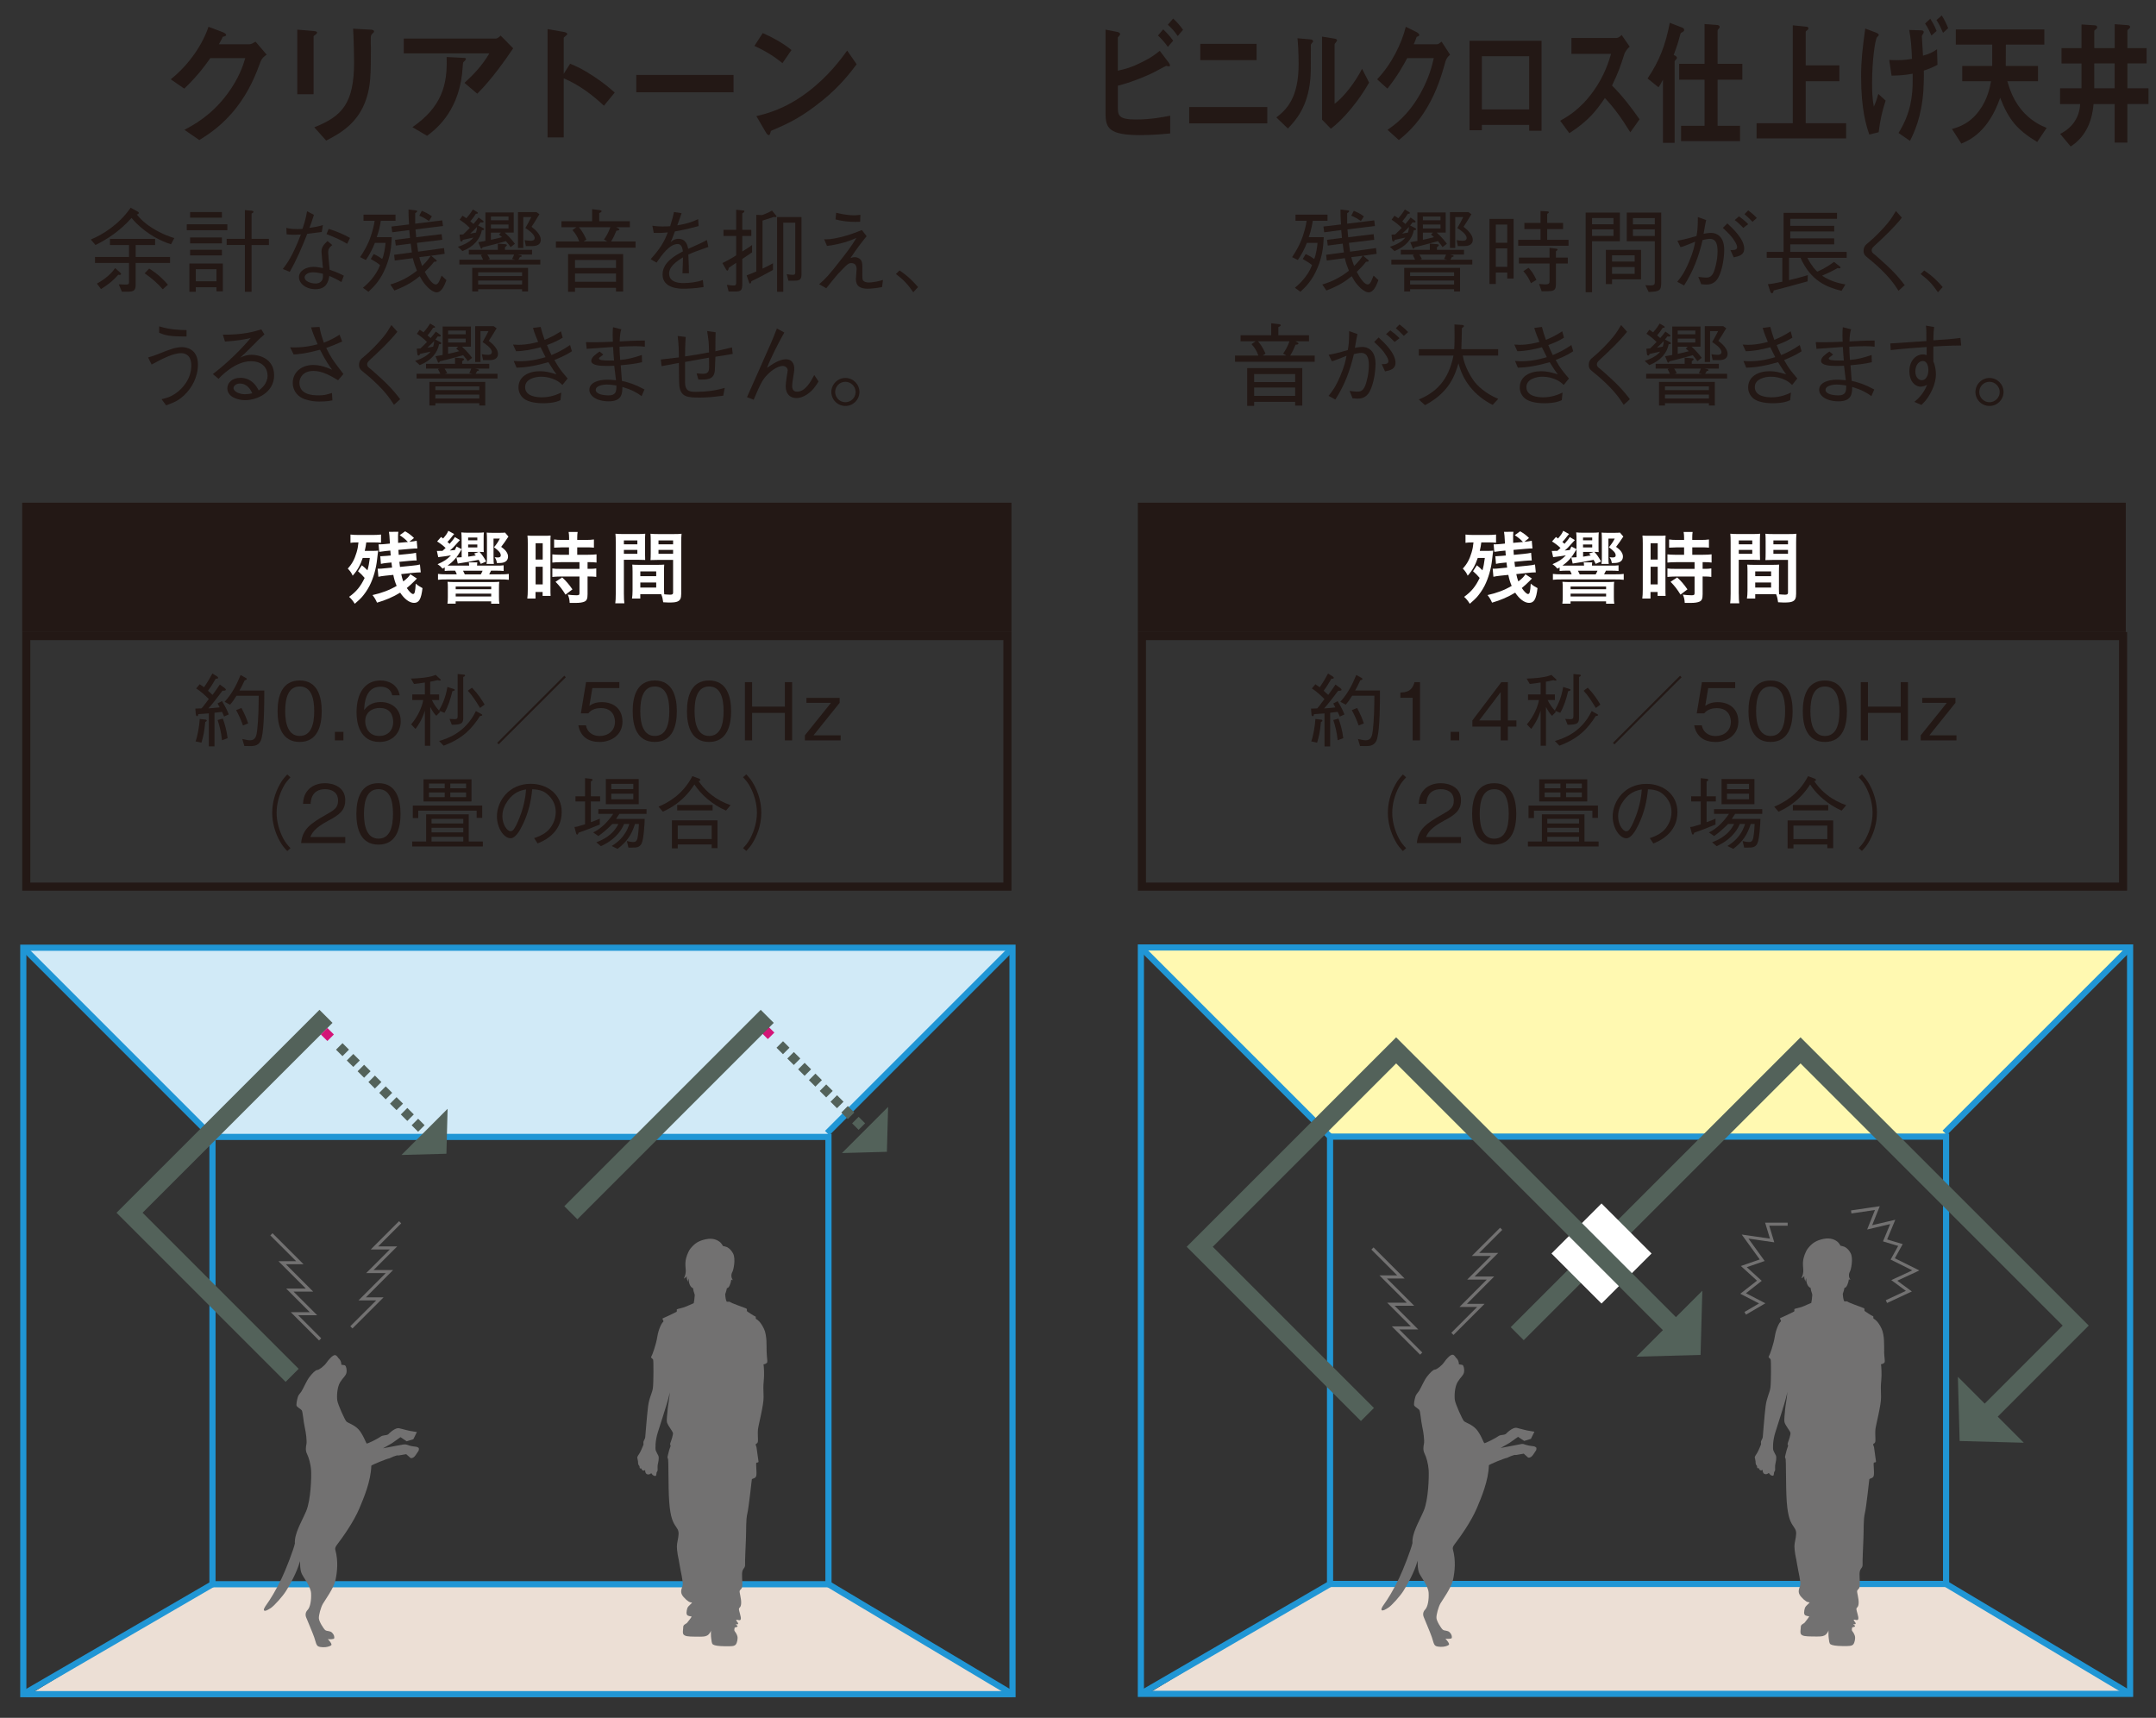 <?xml version="1.0" encoding="UTF-8"?>
<svg xmlns="http://www.w3.org/2000/svg" width="669" height="533" xmlns:xlink="http://www.w3.org/1999/xlink" viewBox="0 0 669 533">
  <rect x="0" y="0" width="669" height="533" fill="#333333" stroke="none"/>
  <defs>
    <style>
      .cls-1, .cls-2, .cls-3, .cls-4, .cls-5, .cls-6, .cls-7 {
        fill: none;
      }

      .cls-8 {
        clip-path: url(#clippath);
      }

      .cls-9 {
        fill: #fff9b1;
      }

      .cls-10 {
        fill: #fff;
      }

      .cls-11 {
        fill: #ecdfd5;
      }

      .cls-12 {
        fill: #d1eaf7;
      }

      .cls-13 {
        fill: #231815;
      }

      .cls-14 {
        fill: #727171;
      }

      .cls-15 {
        fill: #53625a;
      }

      .cls-2 {
        stroke-dasharray: 0 0 2.84 1.9;
      }

      .cls-2, .cls-5 {
        stroke-width: 2.86px;
      }

      .cls-2, .cls-5, .cls-6, .cls-7 {
        stroke-miterlimit: 10;
      }

      .cls-2, .cls-7 {
        stroke: #53625a;
      }

      .cls-16 {
        mix-blend-mode: multiply;
      }

      .cls-17 {
        clip-path: url(#clippath-1);
      }

      .cls-18 {
        clip-path: url(#clippath-3);
      }

      .cls-19 {
        clip-path: url(#clippath-2);
      }

      .cls-3 {
        stroke: #2096d5;
        stroke-width: 1.91px;
      }

      .cls-4 {
        stroke: #231815;
        stroke-width: 2.51px;
      }

      .cls-5 {
        stroke: #d31577;
      }

      .cls-20 {
        isolation: isolate;
      }

      .cls-6 {
        stroke: #727171;
        stroke-width: .95px;
      }

      .cls-7 {
        stroke-width: 5.72px;
      }
    </style>
    <clipPath id="clippath">
      <rect class="cls-1" x="1.19" y="287.94" width="320.86" height="243.76"/>
    </clipPath>
    <clipPath id="clippath-1">
      <rect class="cls-1" x="352.07" y="287.94" width="314.93" height="243.76"/>
    </clipPath>
    <clipPath id="clippath-2">
      <rect class="cls-1" x="352.07" y="287.94" width="314.93" height="243.76"/>
    </clipPath>
    <clipPath id="clippath-3">
      <rect class="cls-1" x="352.07" y="287.94" width="314.93" height="243.76"/>
    </clipPath>
  </defs>
  <g class="cls-20">
    <g id="_レイヤー_1" data-name="レイヤー 1">
      <g>
        <g class="cls-16">
          <g class="cls-8">
            <path class="cls-14" d="M471.6,448.08l-6.32,1.2,2.79-1.6,2.62-1.86,1.91,1.27,2.07-.64,1.1-2.22-2.19-.37s-1.8-.41-3.2-.8c-1.39-.4-3.5,1.88-3.5,1.88-.86,.46-1.59,.12-2.38,.72-.79,.59-4.09,2.25-4.3,2.12-.19-.14-1.12-2.85-2.51-4.37-1.39-1.52-3.37-1.99-3.83-2.52-.46-.53-2.58-5.15-2.78-6.48-.19-1.32-.06-4.09,.86-5.61,.92-1.52,1.78-1.99,1.97-2.98,.21-.99-.12-2.05-.39-2.25-.26-.19-.75-.11-1.19-.26,0-1.16-.65-1.85-.85-1.98-.2-.14-.46-.93-1.12-.99-.67-.07-1.99,1.38-2.65,2.38-.66,.99-2.31,2.24-2.84,2.24s-1.52,1-2.45,2.19c-.92,1.19-1.92,3.63-2.45,4.42-.53,.79-.99,1.13-1.18,1.92-.2,.79-.59,2.32-.26,2.72,.32,.39,1.19,.86,1.51,1.26,.33,.38,.53,3.49,.92,5.21,.4,1.73,.72,4.37,.53,5.29-.2,.93-.33,2,.19,3.05,.53,1.05,1.13,3.1,1.27,5.08,.13,1.99-.07,9.19-1.52,12.63-1.46,3.43-3.7,6.94-3.51,10.05-.39,1.85-2.76,8.02-4.09,10.79-1.87,3.9-3.65,6.73-4.74,8.22-.5,.69-1.02,1.56-.69,1.82,.33,.26,1.12-.19,2.09-.82,1.03-.67,3.67-3.62,4.65-5.21,.99-1.59,3.44-5.75,4.36-9.32,.07,1.25,0,2.45,.46,3.7,.48,1.25,2.85,4.03,2.98,6.22,.13,2.18-.27,4.39-1.07,5.22-.62,.64-.79,1.45-.46,2.31,.33,.86,2.04,4.82,2.51,6.22,.47,1.39,.59,2.45,1.26,2.78,.65,.33,2.19,.33,2.91,.13,.72-.2,1.26-.4,1.19-.73-.07-.34-.34-.82-1.12-1.65,.26,.06,1.92,.13,1.98-.27,.07-.39,0-1.06-.66-1.72s-1.59-.39-2.11-.8c-.53-.4-1.92-2.64-1.99-3.63-.07-1,.59-3.44,1.25-4.57,.65-1.12,3.37-4.83,3.9-7.34,.52-2.51,.92-5.82-.07-9.46-.09-.32-.02-.81,.53-1.51,1.7-2.21,5.12-7,6.91-11.2,1.41-3.35,3.6-8.47,3.74-13.33,.19-.26,4.74-2.18,5.66-2.3,0,0,2.18-1.11,2.78-.88l2.4-.42s.21,.27,.68,.63c.48,.36,.54,.75,1.16,.57,.63-.18,1.05-.86,1.05-.86,0,0,.86-1.29,.92-1.37,.06-.1,.24-.8-.06-.95-.3-.16-.24-.28-1.22-.37-.99-.09-2.28-.47-2.51-.59-.24-.12-.94-.03-.94-.03"/>
            <path class="cls-14" d="M584.3,419.37c-.06-1.84,.18-5.02-.84-7.18-1.03-2.16-2-2.8-2.36-2.99-.36-.19,0-.76-.31-.83-.29-.06-2.11-1.27-2.47-1.53-.36-.25,.12-.7-.36-.95-.48-.26-4.9-1.71-5.13-2.1h-.91c-.29-.5-.41-1.41-.47-2.34,.22-.62,.43-1.23,.54-1.9,.57,.19,1.2-1.41,1.37-2.65,.13,.12,.32,.22,.43,.22-.03-.22-.2-.41-.28-.6-.08-.22-.13-.46-.14-.7-.02-.54,.12-.95,.37-1.41,.27-.52,1.03-3.89,.17-5.55-.72-1.39-1.67-1.9-1.96-2.02-.21-.1-1.17-.34-1.18-.31-.24-.38-.48-.8-.78-1.09-.78-.71-2.27-1.51-4.53-1.03-2.29,.49-3.44,1.26-4.74,2.84-.91,1.12-1.44,3.01-1.54,3.72-.16,1.09-.05,2.05,.03,3.12,.02,.42-.03,.84-.12,1.24-.09,.47-.3,.83-.45,1.26,.31,.02,.53-.42,.77-.68-.03,.09-.23,.45-.28,.53,.09-.07,.35-.45,.44-.53-.18,.55,.1,1.28,.36,1.76-.09-.28,0-.71,.15-1.08,.01,1.07,.37,2.69,1.39,3.01,0,.11,.03,.2,.04,.24,.04,.23,.09,.45,.13,.67,.05,.2,.11,.36,.18,.55,.08,.22,.15,.47,.18,.73-.08,1.03-.18,1.97-.32,2.48-.74,.31-1.7,.71-2.23,.97-.94,.46-2.74,.76-2.95,.91-.22,.15,.15,.6-.22,.83-.36,.23-3.74,1.82-4.18,1.98-.43,.14,.5,.83,.07,1.13-.43,.3-1.44,2.27-1.8,4.62-.36,2.35-1.58,5.76-1.86,6.13-.29,.38,.43,.61,.57,.99,.15,.38,.15,6.97-.07,8.71-.22,1.74-1.15,2.96-1.51,5.91-.36,2.95-.79,8.62-.86,9.38s-.65,1.13-.57,1.81c.06,.69,0,.54-.23,1.14-.22,.6-.58,1.32-.85,1.86-.27,.56-.91,1.22-.83,1.63,.07,.39,.19,.75,.22,1.06,.02,.31,.02,1.09,.32,1.33,.29,.24,.08,.63,.26,.81,.14,.13,.47,.17,.55,.08-.06,.27,.07,.48,.36,.62,.29,.14,.57,0,.73-.12-.04,.42,.09,1.06,.54,1.27,.46,.22,.88,.07,1.2-.19,.32-.27,.23,.21,.7,.52,.48,.31,.86,.31,.96,.07,.1-.24,.06-.38,.13-.79,.07-.41,.34-.45,.34-.9s-.04-1.17,.05-1.67c.1-.5,.52-2.09,.16-2.81-.36-.72-.58-1.05-.77-1.55-.18-.5-.21-2.95,.61-5.52,.82-2.58,2.97-9.27,3.28-10.57,.32-1.28,.37-1.52,.46-2-.03,1.47-.63,4.39-.68,5.43-.03,1.05-.45,3.29-.13,4.14,.31,.86,1.58,2.48,1.77,3,.17,.53-.51,2.43-.77,3.15-.27,.72,.13,.72,.05,1.01-.1,.29-.41,1.05-.64,2.05-.23,.99-.46,1.47-.19,1.8,.28,.34,.05,8.54,.41,13.49,.36,4.96,1.26,6.48,2.08,7.63,.81,1.15,.99,1.72,.73,3.34-.27,1.62-.56,2.29-.36,3.94,.29,2.49,.36,1.88,.72,4.25,.37,2.38,1.27,5.72,1,6.77-.28,1.05-1,2.1,.27,3.53,1.27,1.43,2,1.72,2.53,1.72s-1.08,.94-1.34,1.78c-.26,.84-.45,2,.17,2.29,.63,.3,1.18,.19,1.14,.36-.04,.18-1.2,1.67-1.42,1.92-.22,.26-1.19,.55-1.16,1.23,.01,.68-.34,1.97,.15,2.43,.5,.45,1.16,.57,3.49,.6,2.33,.02,3.01,.04,3.75-.34,.75-.39,1.18-1.31,1.2-1.55,.02-.24-.04,1.79,.09,2.45,.14,.67,.07,1.57,.59,1.88,.53,.31,1.61,.5,3.65,.53,2.04,.02,2.93,.02,3.39-.55,.46-.58,.58-1.76,.55-2.22-.02-.45-.38-1.26-.81-1.78-.44-.53-.03-.97-.12-1.2,.18-.16,.77-.13,.9-.37,.13-.24-.67-.69-.53-.69,.17,0,.67,.16,.74-.17,.07-.33-.91-1.1-.53-1.2,.39-.09,1.18,.44,1.34-.23,.16-.67-.58-2.41-.58-3.08s.59-.28,.69-1.8c.09-1.52-.64-3.49-.45-3.91,.18-.43,.72-.47,.81-1.58,.1-1.09-.27-3.62,.05-4.57,.32-.96,.86-.91,.81-2.06-.05-1.14,.16-5.4,.27-8.13,.12-2.74-.05-5.6,.43-7.63,.48-2.03,1.32-10.17,1.39-10.54,.05-.39,1.21-.2,1.39-1.22,.19-1.01-.17-3.68,0-3.94,.19-.24,.79,.07,.66-.57-.11-.64-.54-4.01-.6-4.32-.06-.32-.24-.38-.24-.82s.69,0,.69-1.35-.13-2.16,0-3.37c.12-1.2,1.8-7.55,1.74-9.96-.06-2.42-.13-3.4,.06-5.06,.2-1.86,.04-4.5-.08-5.13,.32-.01,1.1-.24,1.17-.75s-.14-1.34-.2-3.18"/>
            <polygon class="cls-15" points="527.86 400.48 527.31 420.4 507.4 420.95 527.86 400.48"/>
            <polygon class="cls-15" points="627.62 447.65 607.71 447.11 607.16 427.19 627.62 447.65"/>
            <polyline class="cls-7" points="470.42 413.81 558.33 325.91 643.72 411.3 615.77 439.26"/>
            <rect class="cls-10" x="485.6" y="377.95" width="21.96" height="21.96" transform="translate(-129.57 465.05) rotate(-45)"/>
            <polyline class="cls-7" points="423.94 438.89 371.9 386.85 432.86 325.91 518.31 411.35"/>
            <polyline class="cls-6" points="425.5 387.38 434.33 396.21 428.84 396.21 437.31 404.68 431.23 404.68 438.57 412.02 432.66 412.02 440.63 419.99"/>
            <polyline class="cls-6" points="450.32 413.87 459.15 405.04 453.66 405.04 462.13 396.56 456.04 396.56 463.38 389.23 457.48 389.23 465.45 381.27"/>
            <polyline class="cls-6" points="554.34 379.84 547.98 379.84 549.52 384.89 541.13 383.68 546.44 391.02 540.74 393 545.56 397.39 540.52 401.34 546.44 404.41 541.18 407.49"/>
            <polyline class="cls-6" points="584.99 403.86 591.96 400.62 587.43 397.29 594.11 394.18 586.95 390.61 589.33 386.31 584.56 384.87 586.95 379.14 579.79 380.82 582.17 374.85 574.06 376.04"/>
            <polygon class="cls-11" points="8.02 526.45 314.18 526.45 256.28 490.76 66.71 490.76 8.02 526.45"/>
            <polygon class="cls-12" points="257.07 351.96 65.93 351.96 7.23 294.06 313.38 294.06 257.07 351.96"/>
            <rect class="cls-3" x="7.23" y="294.06" width="306.95" height="231.6"/>
            <line class="cls-3" x1="7.23" y1="294.06" x2="65.92" y2="352.76"/>
            <line class="cls-3" x1="314.18" y1="294.06" x2="256.67" y2="351.57"/>
            <rect class="cls-3" x="65.93" y="352.76" width="191.14" height="138.8"/>
            <line class="cls-3" x1="7.23" y1="525.66" x2="65.92" y2="491.55"/>
            <line class="cls-3" x1="314.18" y1="525.66" x2="257.07" y2="491.55"/>
            <path class="cls-14" d="M125.18,448.18l-6.32,1.19,2.8-1.59,2.62-1.86,1.91,1.28,2.07-.64,1.1-2.23-2.19-.36s-1.79-.4-3.2-.79c-1.39-.41-3.51,1.87-3.51,1.87-.85,.46-1.59,.13-2.38,.73-.79,.6-4.09,2.24-4.3,2.11-.19-.13-1.13-2.84-2.51-4.36-1.39-1.52-3.37-1.99-3.83-2.52-.46-.53-2.58-5.15-2.78-6.47-.19-1.32-.06-4.09,.86-5.62,.92-1.51,1.78-1.99,1.98-2.97,.2-.99-.12-2.05-.39-2.26-.26-.2-.75-.11-1.19-.26,0-1.15-.65-1.84-.85-1.97-.21-.14-.46-.93-1.13-1-.66-.06-1.98,1.39-2.65,2.38-.66,.99-2.31,2.24-2.84,2.24s-1.52,.99-2.44,2.19c-.92,1.19-1.92,3.63-2.45,4.42-.53,.8-1,1.12-1.19,1.92-.2,.8-.59,2.32-.26,2.72,.32,.39,1.19,.85,1.51,1.25,.33,.39,.53,3.5,.93,5.22,.4,1.72,.72,4.36,.53,5.29-.2,.93-.33,1.99,.19,3.04,.53,1.06,1.13,3.1,1.26,5.09,.13,1.99-.07,9.19-1.52,12.63-1.46,3.44-3.7,6.95-3.51,10.05-.39,1.86-2.76,8.03-4.09,10.79-1.87,3.91-3.65,6.72-4.74,8.23-.5,.69-1.02,1.54-.69,1.8,.34,.26,1.13-.18,2.09-.81,1.03-.68,3.67-3.63,4.65-5.21,.99-1.58,3.44-5.75,4.36-9.32,.07,1.25,0,2.45,.46,3.7,.47,1.26,2.84,4.04,2.98,6.22,.13,2.17-.26,4.4-1.06,5.22-.62,.64-.8,1.45-.46,2.32,.33,.85,2.04,4.82,2.51,6.21,.47,1.39,.59,2.45,1.25,2.78,.65,.34,2.19,.34,2.91,.13,.72-.2,1.25-.4,1.19-.73-.07-.34-.35-.82-1.13-1.65,.26,.06,1.92,.13,1.98-.27,.07-.4,0-1.06-.66-1.72-.66-.66-1.59-.39-2.11-.79-.53-.4-1.92-2.64-1.99-3.63-.07-.99,.59-3.43,1.25-4.56,.66-1.13,3.38-4.83,3.9-7.33,.53-2.52,.93-5.83-.06-9.46-.09-.32-.02-.81,.53-1.52,1.7-2.21,5.12-7,6.91-11.2,1.41-3.35,3.6-8.48,3.74-13.33,.19-.26,4.74-2.16,5.66-2.29,0,0,2.18-1.12,2.78-.88l2.4-.41s.21,.26,.69,.62c.48,.36,.53,.75,1.16,.57,.63-.17,1.04-.86,1.04-.86,0,0,.86-1.29,.93-1.38,.06-.09,.24-.81-.06-.95-.3-.15-.24-.27-1.22-.36-.99-.09-2.27-.48-2.51-.6-.24-.12-.94-.02-.94-.02"/>
            <path class="cls-14" d="M237.88,419.45c-.06-1.84,.18-5.02-.84-7.18-1.03-2.16-2-2.79-2.36-2.98-.36-.19,0-.76-.31-.83-.3-.06-2.11-1.27-2.47-1.52-.36-.25,.12-.7-.36-.95-.48-.26-4.9-1.71-5.13-2.1h-.91c-.29-.5-.42-1.41-.47-2.34,.22-.62,.43-1.23,.54-1.9,.57,.19,1.2-1.41,1.36-2.64,.13,.11,.32,.21,.44,.21-.03-.22-.2-.41-.28-.61-.09-.22-.13-.46-.14-.69-.02-.54,.12-.95,.37-1.41,.27-.51,1.03-3.88,.17-5.55-.72-1.39-1.67-1.9-1.96-2.03-.21-.1-1.17-.34-1.18-.31-.24-.38-.48-.8-.78-1.08-.78-.72-2.27-1.52-4.52-1.03-2.3,.48-3.44,1.26-4.75,2.83-.91,1.13-1.44,3.01-1.54,3.72-.16,1.1-.05,2.06,.03,3.13,.02,.41-.04,.84-.12,1.23-.1,.47-.3,.83-.45,1.26,.31,.03,.52-.43,.77-.68-.03,.08-.24,.45-.28,.53,.09-.06,.35-.45,.44-.53-.18,.55,.1,1.28,.36,1.77-.09-.29,0-.72,.15-1.09,.01,1.07,.37,2.69,1.39,3.03,0,.1,.03,.19,.04,.24,.04,.22,.09,.44,.13,.66,.05,.2,.11,.36,.18,.55,.08,.21,.15,.46,.18,.72-.08,1.03-.18,1.98-.32,2.48-.75,.31-1.7,.72-2.23,.97-.94,.46-2.74,.76-2.96,.92-.21,.14,.15,.59-.21,.82-.36,.23-3.75,1.82-4.18,1.98-.43,.15,.5,.82,.08,1.13-.44,.3-1.44,2.26-1.8,4.61-.36,2.35-1.58,5.75-1.86,6.13-.3,.38,.42,.6,.57,.98,.14,.38,.14,6.97-.07,8.71-.22,1.74-1.16,2.95-1.52,5.9-.36,2.95-.79,8.63-.86,9.39-.07,.75-.65,1.13-.57,1.81,.06,.69,0,.54-.23,1.14-.22,.61-.58,1.32-.85,1.86-.27,.55-.9,1.22-.82,1.63,.06,.39,.19,.76,.21,1.06,.02,.31,.02,1.1,.33,1.33,.29,.24,.08,.63,.26,.81,.13,.13,.46,.17,.55,.08-.06,.27,.07,.48,.36,.62,.29,.15,.57,0,.73-.11-.04,.41,.09,1.04,.54,1.27,.45,.21,.88,.07,1.2-.19,.32-.27,.22,.21,.7,.52,.48,.31,.86,.31,.96,.07,.1-.23,.06-.38,.13-.78,.07-.41,.34-.46,.34-.91s-.05-1.17,.04-1.67c.1-.5,.53-2.09,.16-2.81-.36-.72-.57-1.05-.77-1.56-.18-.5-.2-2.96,.6-5.53,.82-2.57,2.97-9.27,3.29-10.57,.32-1.28,.36-1.52,.45-1.99-.02,1.46-.62,4.37-.67,5.43-.04,1.04-.46,3.28-.13,4.13,.32,.86,1.58,2.48,1.77,3,.17,.53-.51,2.43-.77,3.15-.27,.72,.14,.72,.05,1.01-.1,.28-.41,1.04-.64,2.05-.23,1-.46,1.47-.19,1.81,.28,.33,.05,8.53,.41,13.48,.36,4.96,1.27,6.48,2.08,7.63,.81,1.15,.98,1.71,.72,3.34-.27,1.62-.55,2.29-.36,3.94,.29,2.48,.36,1.87,.72,4.25,.37,2.39,1.27,5.72,1,6.77-.28,1.05-1,2.1,.27,3.53,1.27,1.43,2,1.72,2.53,1.72s-1.08,.95-1.34,1.78c-.26,.84-.46,2,.17,2.29,.63,.29,1.18,.18,1.14,.36-.03,.17-1.2,1.67-1.42,1.92-.22,.24-1.18,.54-1.16,1.22,.02,.68-.34,1.97,.15,2.43,.49,.45,1.16,.58,3.49,.6,2.33,.02,3.01,.05,3.75-.33,.75-.39,1.19-1.32,1.2-1.55,.02-.24-.05,1.79,.09,2.45,.14,.68,.07,1.57,.59,1.89,.52,.31,1.6,.49,3.65,.52,2.04,.03,2.93,.03,3.39-.55,.46-.58,.58-1.76,.55-2.22-.02-.45-.38-1.25-.81-1.78-.44-.53-.03-.98-.12-1.2,.18-.17,.77-.14,.91-.38,.13-.24-.67-.7-.53-.7,.17,0,.66,.17,.73-.17,.07-.34-.91-1.1-.52-1.18,.38-.11,1.18,.43,1.34-.25,.16-.66-.57-2.41-.57-3.07s.59-.29,.68-1.81c.09-1.52-.64-3.49-.45-3.91,.18-.43,.72-.47,.81-1.58,.09-1.09-.27-3.62,.05-4.57,.32-.96,.86-.91,.81-2.05-.05-1.15,.16-5.41,.27-8.14,.12-2.73-.06-5.6,.43-7.63,.48-2.03,1.32-10.16,1.39-10.55,.05-.38,1.21-.19,1.39-1.2,.19-1.02-.17-3.68,0-3.94,.19-.24,.79,.06,.67-.57-.12-.63-.55-4-.61-4.32-.06-.32-.23-.38-.23-.83s.69,0,.69-1.34-.12-2.16,0-3.37c.12-1.21,1.8-7.56,1.74-9.98-.06-2.42-.13-3.39,.05-5.04,.21-1.87,.05-4.5-.07-5.13,.32-.02,1.1-.25,1.17-.76,.06-.51-.15-1.34-.2-3.18"/>
            <polyline class="cls-7" points="101.15 315.35 40.2 376.29 90.65 426.74"/>
            <line class="cls-5" x1="100.57" y1="319.97" x2="102.59" y2="321.99"/>
            <line class="cls-2" x1="105.27" y1="324.68" x2="130.76" y2="350.16"/>
            <line class="cls-5" x1="132.1" y1="351.5" x2="134.13" y2="353.52"/>
            <polygon class="cls-15" points="138.89 344.04 138.52 357.98 124.57 358.36 138.89 344.04"/>
            <line class="cls-5" x1="237.25" y1="319.38" x2="239.27" y2="321.4"/>
            <line class="cls-2" x1="241.96" y1="324.08" x2="267.45" y2="349.57"/>
            <line class="cls-5" x1="268.79" y1="350.91" x2="270.81" y2="352.93"/>
            <polygon class="cls-15" points="275.58 343.45 275.2 357.38 261.26 357.77 275.58 343.45"/>
            <line class="cls-7" x1="238.07" y1="315.35" x2="177.13" y2="376.29"/>
            <polyline class="cls-6" points="84.22 382.98 93.05 391.8 87.55 391.8 96.03 400.28 89.94 400.28 97.28 407.62 91.38 407.62 99.34 415.58"/>
            <polyline class="cls-6" points="109.03 411.85 117.87 403.02 112.38 403.02 120.84 394.54 114.77 394.54 122.1 387.21 116.19 387.21 124.16 379.24"/>
          </g>
        </g>
        <g class="cls-16">
          <g>
            <polygon class="cls-11" points="413.5 490.67 354.81 526.36 660.96 526.36 603.06 490.67 413.5 490.67"/>
            <polygon class="cls-9" points="354.01 293.98 412.7 351.88 603.85 351.88 660.16 293.98 354.01 293.98"/>
            <g class="cls-17">
              <rect class="cls-3" x="354.01" y="293.98" width="306.95" height="231.59"/>
              <line class="cls-3" x1="354.01" y1="293.98" x2="412.71" y2="352.67"/>
            </g>
            <line class="cls-3" x1="660.96" y1="293.98" x2="603.45" y2="351.48"/>
            <rect class="cls-3" x="412.71" y="352.67" width="191.15" height="138.8"/>
            <g class="cls-19">
              <line class="cls-3" x1="354.01" y1="525.57" x2="412.71" y2="491.47"/>
            </g>
            <line class="cls-3" x1="660.96" y1="525.57" x2="603.85" y2="491.47"/>
            <g class="cls-18">
              <path class="cls-14" d="M471.96,448.08l-6.32,1.2,2.79-1.6,2.62-1.86,1.91,1.27,2.07-.64,1.1-2.22-2.19-.37s-1.8-.41-3.2-.8c-1.39-.4-3.5,1.88-3.5,1.88-.86,.46-1.59,.12-2.38,.72-.79,.59-4.09,2.25-4.3,2.12-.19-.14-1.12-2.85-2.51-4.37-1.39-1.52-3.37-1.99-3.83-2.52-.46-.53-2.58-5.15-2.78-6.48-.19-1.32-.06-4.09,.86-5.61,.92-1.52,1.78-1.99,1.97-2.98,.21-.99-.12-2.05-.39-2.25-.26-.19-.75-.11-1.19-.26,0-1.16-.65-1.85-.85-1.98-.2-.14-.46-.93-1.12-.99-.67-.07-1.99,1.38-2.65,2.38-.66,.99-2.31,2.24-2.84,2.24s-1.52,1-2.45,2.19c-.92,1.19-1.92,3.63-2.45,4.42-.53,.79-.99,1.13-1.18,1.92-.2,.79-.59,2.32-.26,2.72,.32,.39,1.19,.86,1.51,1.26,.33,.38,.53,3.49,.92,5.21,.4,1.73,.72,4.37,.53,5.29-.2,.93-.33,2,.19,3.05,.53,1.05,1.13,3.1,1.27,5.08,.13,1.99-.07,9.19-1.52,12.63-1.46,3.43-3.7,6.94-3.51,10.05-.39,1.85-2.76,8.02-4.09,10.79-1.87,3.9-3.65,6.73-4.74,8.22-.5,.69-1.02,1.56-.69,1.82,.33,.26,1.12-.19,2.09-.82,1.03-.67,3.67-3.62,4.65-5.21,.99-1.59,3.44-5.75,4.36-9.32,.07,1.25,0,2.45,.46,3.7,.47,1.25,2.85,4.03,2.98,6.22,.13,2.18-.27,4.39-1.07,5.22-.62,.64-.79,1.45-.46,2.31,.33,.86,2.04,4.82,2.51,6.22,.47,1.39,.59,2.45,1.26,2.78,.65,.33,2.18,.33,2.91,.13,.72-.2,1.25-.4,1.19-.73-.07-.34-.35-.82-1.12-1.65,.25,.06,1.92,.13,1.97-.27,.07-.39,0-1.06-.66-1.72-.66-.66-1.59-.39-2.11-.8-.53-.4-1.92-2.64-1.99-3.63-.07-1,.6-3.44,1.26-4.57,.65-1.12,3.37-4.83,3.9-7.34,.52-2.51,.92-5.82-.07-9.46-.09-.32-.02-.81,.53-1.51,1.7-2.21,5.12-7,6.91-11.2,1.41-3.35,3.6-8.47,3.74-13.33,.19-.26,4.74-2.18,5.66-2.3,0,0,2.18-1.11,2.78-.88l2.4-.42s.21,.27,.68,.63c.48,.36,.54,.75,1.16,.57,.63-.18,1.05-.86,1.05-.86,0,0,.86-1.29,.92-1.37,.06-.1,.24-.8-.06-.95-.3-.16-.24-.28-1.22-.37-.99-.09-2.28-.47-2.51-.59-.24-.12-.94-.03-.94-.03"/>
              <path class="cls-14" d="M584.66,419.37c-.06-1.84,.18-5.02-.84-7.18-1.03-2.16-2-2.8-2.36-2.99-.36-.19,0-.76-.31-.83-.29-.06-2.11-1.27-2.47-1.53-.36-.25,.12-.7-.36-.95-.48-.26-4.9-1.71-5.13-2.1h-.91c-.29-.5-.41-1.41-.47-2.34,.22-.62,.43-1.23,.54-1.9,.57,.19,1.2-1.41,1.37-2.65,.13,.12,.32,.22,.43,.22-.03-.22-.2-.41-.28-.6-.08-.22-.13-.46-.14-.7-.02-.54,.12-.95,.36-1.41,.27-.52,1.04-3.89,.17-5.55-.71-1.39-1.66-1.9-1.96-2.02-.21-.1-1.17-.34-1.18-.31-.24-.38-.48-.8-.78-1.09-.78-.71-2.27-1.51-4.53-1.03-2.29,.49-3.44,1.26-4.74,2.84-.91,1.12-1.44,3.01-1.54,3.72-.16,1.09-.05,2.05,.03,3.12,.02,.42-.03,.84-.12,1.24-.09,.47-.3,.83-.45,1.26,.31,.02,.53-.42,.77-.68-.03,.09-.23,.45-.28,.53,.09-.07,.35-.45,.44-.53-.18,.55,.1,1.28,.36,1.76-.09-.28,0-.71,.15-1.08,0,1.07,.37,2.69,1.39,3.01,0,.11,.03,.2,.04,.24,.04,.23,.09,.45,.13,.67,.05,.2,.11,.36,.18,.55,.08,.22,.15,.47,.18,.73-.08,1.03-.18,1.97-.32,2.48-.74,.31-1.7,.71-2.23,.97-.94,.46-2.74,.76-2.95,.91-.22,.15,.15,.6-.22,.83-.36,.23-3.74,1.82-4.18,1.98-.43,.14,.5,.83,.07,1.13-.43,.3-1.44,2.27-1.8,4.62-.36,2.35-1.57,5.76-1.86,6.13-.3,.38,.43,.61,.57,.99,.15,.38,.15,6.97-.07,8.71-.22,1.74-1.15,2.96-1.51,5.91-.36,2.95-.79,8.62-.86,9.38s-.65,1.13-.57,1.81c.06,.69,0,.54-.23,1.14-.22,.6-.58,1.32-.85,1.86-.27,.56-.91,1.22-.83,1.63,.07,.39,.2,.75,.22,1.06,.02,.31,.02,1.09,.32,1.33,.29,.24,.08,.63,.26,.81,.14,.13,.47,.17,.55,.08-.06,.27,.07,.48,.36,.62,.29,.14,.57,0,.73-.12-.04,.42,.09,1.06,.54,1.27,.46,.22,.88,.07,1.2-.19,.32-.27,.23,.21,.7,.52,.48,.31,.86,.31,.96,.07,.1-.24,.06-.38,.13-.79,.07-.41,.34-.45,.34-.9s-.04-1.17,.05-1.67c.1-.5,.52-2.09,.16-2.81-.36-.72-.58-1.05-.77-1.55-.17-.5-.2-2.95,.61-5.52,.82-2.58,2.97-9.27,3.28-10.57,.32-1.28,.36-1.52,.45-2-.02,1.47-.63,4.39-.68,5.43-.03,1.05-.45,3.29-.13,4.14,.31,.86,1.58,2.48,1.77,3,.17,.53-.51,2.43-.77,3.15-.27,.72,.13,.72,.05,1.01-.09,.29-.41,1.05-.63,2.05-.23,.99-.46,1.47-.19,1.8,.28,.34,.05,8.54,.41,13.49,.36,4.96,1.27,6.48,2.08,7.63,.81,1.15,.99,1.72,.73,3.34-.27,1.62-.56,2.29-.36,3.94,.29,2.49,.36,1.88,.72,4.25,.37,2.38,1.27,5.72,1,6.77-.28,1.05-1,2.1,.27,3.53,1.27,1.43,2,1.72,2.53,1.72s-1.08,.94-1.34,1.78c-.26,.84-.45,2,.17,2.29,.62,.3,1.18,.19,1.14,.36-.04,.18-1.2,1.67-1.42,1.92-.22,.26-1.18,.55-1.16,1.23,.01,.68-.34,1.97,.15,2.43,.5,.45,1.15,.57,3.48,.6,2.33,.02,3.02,.04,3.75-.34,.75-.39,1.18-1.31,1.2-1.55,.02-.24-.04,1.79,.09,2.45,.14,.67,.07,1.57,.59,1.88,.53,.31,1.61,.5,3.65,.53,2.04,.02,2.93,.02,3.39-.55,.46-.58,.58-1.76,.55-2.22-.02-.45-.38-1.26-.81-1.78-.44-.53-.03-.97-.12-1.2,.18-.16,.77-.13,.9-.37,.13-.24-.67-.69-.53-.69,.17,0,.67,.16,.74-.17,.07-.33-.91-1.1-.53-1.2,.39-.09,1.18,.44,1.34-.23,.16-.67-.58-2.41-.58-3.08s.59-.28,.69-1.8c.09-1.52-.64-3.49-.45-3.91,.18-.43,.72-.47,.81-1.58,.1-1.09-.27-3.62,.05-4.57,.32-.96,.86-.91,.81-2.06-.05-1.14,.16-5.4,.27-8.13,.12-2.74-.05-5.6,.43-7.63,.48-2.03,1.32-10.17,1.39-10.54,.05-.39,1.21-.2,1.39-1.22,.19-1.01-.17-3.68,0-3.94,.19-.24,.79,.07,.66-.57-.11-.64-.54-4.01-.6-4.32-.06-.32-.24-.38-.24-.82s.69,0,.69-1.35-.13-2.16,0-3.37c.12-1.2,1.8-7.55,1.74-9.96-.06-2.42-.13-3.4,.06-5.06,.2-1.86,.04-4.5-.08-5.13,.32-.01,1.1-.24,1.17-.75s-.14-1.34-.2-3.18"/>
              <polygon class="cls-15" points="528.23 400.48 527.68 420.4 507.76 420.95 528.23 400.48"/>
              <polygon class="cls-15" points="627.98 447.65 608.07 447.11 607.52 427.19 627.98 447.65"/>
              <polyline class="cls-7" points="470.79 413.81 558.7 325.91 644.09 411.3 616.14 439.26"/>
              <rect class="cls-10" x="485.96" y="377.95" width="21.96" height="21.96" transform="translate(-129.46 465.31) rotate(-45)"/>
              <polyline class="cls-7" points="424.31 438.89 372.27 386.85 433.22 325.91 518.67 411.35"/>
              <polyline class="cls-6" points="425.87 387.38 434.7 396.21 429.2 396.21 437.68 404.68 431.59 404.68 438.93 412.02 433.03 412.02 440.99 419.99"/>
              <polyline class="cls-6" points="450.68 413.87 459.51 405.04 454.03 405.04 462.49 396.56 456.41 396.56 463.75 389.23 457.84 389.23 465.81 381.27"/>
              <polyline class="cls-6" points="554.71 379.84 548.35 379.84 549.88 384.89 541.49 383.68 546.81 391.02 541.1 393 545.93 397.39 540.89 401.34 546.81 404.41 541.54 407.49"/>
              <polyline class="cls-6" points="585.35 403.86 592.32 400.62 587.79 397.29 594.47 394.18 587.31 390.61 589.7 386.31 584.93 384.87 587.31 379.14 580.15 380.82 582.54 374.85 574.43 376.04"/>
              <polygon class="cls-11" points="8.39 526.45 314.54 526.45 256.64 490.76 67.08 490.76 8.39 526.45"/>
              <polygon class="cls-12" points="257.44 351.96 66.29 351.96 7.59 294.06 313.74 294.06 257.44 351.96"/>
              <rect class="cls-3" x="7.6" y="294.06" width="306.95" height="231.6"/>
              <line class="cls-3" x1="7.59" y1="294.06" x2="66.29" y2="352.76"/>
              <line class="cls-3" x1="314.54" y1="294.06" x2="257.04" y2="351.57"/>
              <rect class="cls-3" x="66.29" y="352.76" width="191.14" height="138.8"/>
              <line class="cls-3" x1="7.59" y1="525.66" x2="66.29" y2="491.55"/>
              <line class="cls-3" x1="314.54" y1="525.66" x2="257.44" y2="491.55"/>
              <path class="cls-14" d="M125.54,448.18l-6.32,1.19,2.8-1.59,2.62-1.86,1.91,1.28,2.07-.64,1.1-2.23-2.19-.36s-1.8-.4-3.2-.79c-1.39-.41-3.51,1.87-3.51,1.87-.85,.46-1.59,.13-2.38,.73-.79,.6-4.09,2.24-4.3,2.11-.19-.13-1.13-2.84-2.51-4.36-1.39-1.52-3.37-1.99-3.83-2.52-.46-.53-2.58-5.15-2.78-6.47-.19-1.32-.06-4.09,.86-5.62,.92-1.51,1.78-1.99,1.97-2.97,.2-.99-.12-2.05-.39-2.26-.26-.2-.75-.11-1.19-.26,0-1.15-.65-1.84-.85-1.97-.21-.14-.46-.93-1.13-1-.66-.06-1.99,1.39-2.65,2.38-.66,.99-2.31,2.24-2.84,2.24s-1.52,.99-2.44,2.19c-.92,1.19-1.92,3.63-2.45,4.42-.53,.8-.99,1.12-1.18,1.92-.2,.8-.59,2.32-.26,2.72,.32,.39,1.19,.85,1.51,1.25,.33,.39,.53,3.5,.93,5.22,.4,1.72,.72,4.36,.53,5.29-.2,.93-.33,1.99,.19,3.04,.53,1.06,1.13,3.1,1.26,5.09,.13,1.99-.07,9.19-1.52,12.63-1.46,3.44-3.7,6.95-3.51,10.05-.39,1.86-2.76,8.03-4.09,10.79-1.87,3.91-3.65,6.72-4.74,8.23-.5,.69-1.02,1.54-.69,1.8,.34,.26,1.13-.18,2.09-.81,1.03-.68,3.67-3.63,4.66-5.21,.99-1.58,3.44-5.75,4.36-9.32,.07,1.25,0,2.45,.46,3.7,.47,1.26,2.85,4.04,2.98,6.22,.13,2.17-.26,4.4-1.06,5.22-.62,.64-.8,1.45-.46,2.32,.33,.85,2.04,4.82,2.51,6.21,.47,1.39,.59,2.45,1.25,2.78,.65,.34,2.19,.34,2.91,.13,.72-.2,1.25-.4,1.19-.73-.07-.34-.35-.82-1.13-1.65,.26,.06,1.92,.13,1.98-.27,.07-.4,0-1.06-.66-1.72-.66-.66-1.59-.39-2.11-.79-.53-.4-1.92-2.64-1.99-3.63s.6-3.43,1.25-4.56c.66-1.13,3.38-4.83,3.9-7.33,.53-2.52,.93-5.83-.06-9.46-.09-.32-.02-.81,.53-1.52,1.7-2.21,5.12-7,6.91-11.2,1.41-3.35,3.6-8.48,3.74-13.33,.19-.26,4.73-2.16,5.66-2.29,0,0,2.18-1.12,2.78-.88l2.4-.41s.21,.26,.69,.62c.48,.36,.53,.75,1.16,.57,.63-.17,1.04-.86,1.04-.86,0,0,.86-1.29,.93-1.38,.06-.09,.24-.81-.06-.95-.3-.15-.24-.27-1.22-.36-.99-.09-2.27-.48-2.51-.6-.24-.12-.94-.02-.94-.02"/>
              <path class="cls-14" d="M238.25,419.45c-.06-1.84,.18-5.02-.84-7.18-1.03-2.16-2-2.79-2.36-2.98-.36-.19,0-.76-.3-.83-.3-.06-2.11-1.27-2.47-1.52-.36-.25,.12-.7-.36-.95-.48-.26-4.9-1.71-5.13-2.1h-.91c-.29-.5-.42-1.41-.47-2.34,.21-.62,.43-1.23,.54-1.9,.58,.19,1.2-1.41,1.37-2.64,.13,.11,.32,.21,.44,.21-.03-.22-.2-.41-.28-.61-.09-.22-.13-.46-.14-.69-.02-.54,.12-.95,.36-1.41,.27-.51,1.04-3.88,.17-5.55-.71-1.39-1.66-1.9-1.96-2.03-.21-.1-1.17-.34-1.18-.31-.24-.38-.48-.8-.78-1.08-.78-.72-2.27-1.52-4.52-1.03-2.3,.48-3.44,1.26-4.75,2.83-.91,1.13-1.44,3.01-1.54,3.72-.16,1.1-.05,2.06,.03,3.13,.02,.41-.04,.84-.12,1.23-.1,.47-.3,.83-.45,1.26,.31,.03,.52-.43,.77-.68-.03,.08-.24,.45-.28,.53,.09-.06,.35-.45,.44-.53-.18,.55,.1,1.28,.36,1.77-.09-.29,0-.72,.15-1.09,0,1.07,.37,2.69,1.39,3.03,0,.1,.03,.19,.04,.24,.04,.22,.09,.44,.13,.66,.05,.2,.11,.36,.18,.55,.08,.21,.15,.46,.18,.72-.08,1.03-.18,1.98-.32,2.48-.75,.31-1.7,.72-2.23,.97-.94,.46-2.74,.76-2.96,.92-.21,.14,.15,.59-.21,.82-.37,.23-3.75,1.82-4.18,1.98-.43,.15,.5,.82,.08,1.13-.44,.3-1.44,2.26-1.8,4.61-.36,2.35-1.58,5.75-1.87,6.13-.29,.38,.43,.6,.58,.98,.14,.38,.14,6.97-.07,8.71-.22,1.74-1.16,2.95-1.52,5.9-.36,2.95-.79,8.63-.86,9.39-.07,.75-.65,1.13-.57,1.81,.06,.69,0,.54-.23,1.14-.22,.61-.58,1.32-.85,1.86-.27,.55-.9,1.22-.82,1.63,.06,.39,.19,.76,.21,1.06,.02,.31,.02,1.1,.33,1.33,.29,.24,.08,.63,.26,.81,.13,.13,.46,.17,.55,.08-.06,.27,.07,.48,.36,.62,.29,.15,.57,0,.73-.11-.04,.41,.09,1.04,.54,1.27,.45,.21,.88,.07,1.2-.19,.32-.27,.22,.21,.7,.52,.48,.31,.86,.31,.96,.07,.1-.23,.06-.38,.13-.78,.07-.41,.34-.46,.34-.91s-.05-1.17,.04-1.67c.09-.5,.53-2.09,.16-2.81-.36-.72-.57-1.05-.77-1.56-.17-.5-.2-2.96,.61-5.53,.82-2.57,2.97-9.27,3.29-10.57,.32-1.28,.36-1.52,.45-1.99-.02,1.46-.62,4.37-.67,5.43-.04,1.04-.46,3.28-.13,4.13,.31,.86,1.58,2.48,1.77,3,.17,.53-.51,2.43-.77,3.15-.27,.72,.14,.72,.05,1.01-.09,.28-.41,1.04-.63,2.05-.23,1-.46,1.47-.19,1.81,.28,.33,.05,8.53,.41,13.48,.36,4.96,1.27,6.48,2.08,7.63,.81,1.15,.98,1.71,.72,3.34-.27,1.62-.55,2.29-.36,3.94,.29,2.48,.36,1.87,.72,4.25,.37,2.39,1.27,5.72,1,6.77-.28,1.05-1,2.1,.27,3.53,1.27,1.43,2,1.72,2.53,1.72s-1.08,.95-1.34,1.78c-.26,.84-.46,2,.17,2.29,.62,.29,1.18,.18,1.14,.36-.03,.17-1.2,1.67-1.42,1.92-.22,.24-1.18,.54-1.16,1.22,.02,.68-.34,1.97,.15,2.43,.49,.45,1.16,.58,3.48,.6,2.33,.02,3.02,.05,3.75-.33,.75-.39,1.19-1.32,1.2-1.55,.02-.24-.05,1.79,.09,2.45,.14,.68,.07,1.57,.59,1.89,.52,.31,1.6,.49,3.65,.52,2.04,.03,2.93,.03,3.39-.55,.46-.58,.58-1.76,.55-2.22-.02-.45-.38-1.25-.81-1.78-.44-.53-.03-.98-.12-1.2,.18-.17,.77-.14,.91-.38,.13-.24-.67-.7-.53-.7,.17,0,.66,.17,.73-.17,.07-.34-.91-1.1-.52-1.18,.38-.11,1.18,.43,1.34-.25,.16-.66-.57-2.41-.57-3.07s.59-.29,.68-1.81c.09-1.52-.64-3.49-.45-3.91,.18-.43,.72-.47,.81-1.58,.09-1.09-.27-3.62,.05-4.57,.32-.96,.86-.91,.81-2.05-.05-1.15,.16-5.41,.27-8.14,.12-2.73-.06-5.6,.43-7.63,.48-2.03,1.32-10.16,1.39-10.55,.05-.38,1.21-.19,1.38-1.2,.19-1.02-.17-3.68,0-3.94,.19-.24,.79,.06,.67-.57-.12-.63-.55-4-.61-4.32-.06-.32-.23-.38-.23-.83s.69,0,.69-1.34-.12-2.16,0-3.37c.12-1.21,1.8-7.56,1.74-9.98-.06-2.42-.13-3.39,.05-5.04,.21-1.87,.05-4.5-.07-5.13,.32-.02,1.1-.25,1.17-.76,.06-.51-.15-1.34-.2-3.18"/>
              <polyline class="cls-7" points="101.51 315.35 40.56 376.29 91.01 426.74"/>
              <line class="cls-5" x1="100.94" y1="319.97" x2="102.96" y2="321.99"/>
              <line class="cls-2" x1="105.64" y1="324.68" x2="131.12" y2="350.16"/>
              <line class="cls-5" x1="132.46" y1="351.5" x2="134.49" y2="353.52"/>
              <polygon class="cls-15" points="139.26 344.04 138.88 357.98 124.94 358.36 139.26 344.04"/>
              <line class="cls-5" x1="237.61" y1="319.38" x2="239.64" y2="321.4"/>
              <line class="cls-2" x1="242.32" y1="324.08" x2="267.81" y2="349.57"/>
              <line class="cls-5" x1="269.15" y1="350.91" x2="271.17" y2="352.93"/>
              <polygon class="cls-15" points="275.95 343.45 275.56 357.38 261.63 357.77 275.95 343.45"/>
              <line class="cls-7" x1="238.43" y1="315.35" x2="177.49" y2="376.29"/>
              <polyline class="cls-6" points="84.58 382.98 93.41 391.8 87.92 391.8 96.39 400.28 90.3 400.28 97.65 407.62 91.74 407.62 99.7 415.58"/>
              <polyline class="cls-6" points="109.4 411.85 118.23 403.02 112.74 403.02 121.21 394.54 115.13 394.54 122.46 387.21 116.56 387.21 124.53 379.24"/>
            </g>
          </g>
        </g>
        <g>
          <path class="cls-13" d="M80.9,19.01c-1.53,4.12-3.4,9.04-7.55,14.39-4.29,5.52-8.78,8.36-11.5,10.06l-4.63-3.18c2.63-1.4,8.23-4.29,13.29-11.08,3.65-4.92,4.92-8.87,5.6-11.16h-10.86c-1.45,2.08-3.78,5.34-8.07,9.46l-4.2-2.89c6.07-4.88,10.02-11.2,11.71-16.3l4.37,1.65c.26,.09,1.11,.47,1.11,.89,0,.34-.47,.42-1.06,.59-.25,.64-.76,1.49-1.19,2.29h9.51c.51,0,1.19-.38,1.87-.8l3.44,4.03c-.85,.59-1.49,1.14-1.83,2.04Z"/>
          <path class="cls-13" d="M97.98,10.69c-.64,.46-.68,.51-.68,.63V29.24h-5.05V9.2l5.05,.42c.34,.04,1.1,.09,1.1,.47,0,.21-.25,.42-.42,.59Zm17.62-.3c-.55,.55-.55,.68-.55,1.87-.04,.38,.04,2.29,.04,2.72,0,8.27-.09,11.62-1.45,15.74-2.5,7.51-8.02,10.65-12.43,12.9l-3.69-4.12c8.7-3.44,12.35-7.47,12.35-20.28,0-1.02-.08-6.92-.3-10.32l5.43,.3c.21,0,1.06,.04,1.06,.55,0,.13-.04,.3-.46,.64Z"/>
          <path class="cls-13" d="M148.08,29.07l-3.95-3.35c2.63-2.42,5.47-5.3,7.72-9.17h-26.56v-4.58h28.56c.55,0,1.23-.64,1.49-.93l3.9,3.95c-2.08,3.06-6.54,9.55-11.16,14.09Zm-3.73-10.36c-.08,.13-.59,.55-.64,.72-.08,.08-.25,3.06-.34,3.61-1.44,12.14-8.61,17.45-10.86,19.1l-4.54-2.68c8.95-6.2,10.95-12.94,10.61-21.77l4.96,.25c.89,.04,1.02,.04,1.02,.38,0,.13-.08,.21-.21,.38Z"/>
          <path class="cls-13" d="M187.4,32.8c-3.14-2.93-7.38-6.37-12.48-8.49v18.33h-5.01V9.03l5.09,.89c.13,.04,1.02,.17,1.02,.68,0,.25-1.1,.93-1.1,1.15v11.16l1.99-3.14c2.17,.93,3.57,1.49,7.22,3.86,3.35,2.21,4.92,3.61,6.62,5.09l-3.35,4.07Z"/>
          <path class="cls-13" d="M197.44,28.64v-5.39h30.17v5.39h-30.17Z"/>
          <path class="cls-13" d="M242.79,19.6c-2.42-2-5.3-3.82-8.7-5.35l2.59-3.99c2.81,1.23,6.24,3.06,8.92,5.26l-2.81,4.07Zm12.44,11.54c-6.71,5.43-10.74,7.21-16,9.47-.21,.59-.3,1.31-.63,1.31-.25,0-.63-.25-.93-.8l-2.97-5.09c3.4-.81,8.95-2.25,15.74-7.34,6.5-4.84,10.57-10.44,12.44-12.99l2.93,4.24c-1.66,2.21-4.97,6.66-10.57,11.2Z"/>
        </g>
        <g>
          <path class="cls-13" d="M53.07,75.8c-6.56-2.09-10.78-6.34-12.25-8.18-3.85,4.3-7.81,6.73-11.18,8.4l-1.47-1.7c3.71-1.53,8.83-4.7,12.36-9.87l2.07,1.13c.28,.17,.48,.28,.48,.48,0,.25-.28,.4-.62,.54,1.1,1.27,2.12,2.43,4.58,4.02,3.28,2.09,5.94,2.91,7.05,3.25l-1.02,1.92Zm-10.98,5.8v6.76c0,1.56-.45,2.15-2.32,2.15h-1.95l-.96-2.29c.91,.06,1.56,.08,2.18,.08,.99,0,.99-.25,.99-1.02v-5.69h-10.55v-1.87h10.55v-3.68h-5.91v-1.92h14.01v1.92h-6.03v3.68h10.67v1.87h-10.67Zm-4.98,3.71c-.17,0-.31-.03-.42-.06-1.87,2.18-3.85,3.51-5.35,4.44l-1.27-1.7c1.05-.57,3.96-2.29,5.66-4.81l1.53,1.36c.23,.23,.31,.37,.31,.48,0,.25-.31,.28-.45,.28Zm13.38,4.44c-1.73-1.98-3.42-3.42-5.6-4.95l1.39-1.47c2.91,1.78,4.7,3.71,5.83,5.01l-1.61,1.41Z"/>
          <path class="cls-13" d="M57.95,71.44v-1.84h12.59v1.84h-12.59Zm9.22,18.96v-1.27h-6.42v1.41h-1.98v-8.77h10.38v8.63h-1.98Zm-8.18-22.86v-1.75h9.87v1.75h-9.87Zm0,7.98v-1.84h9.87v1.84h-9.87Zm0,3.73v-1.75h9.87v1.75h-9.87Zm8.18,4.27h-6.42v3.76h6.42v-3.76Zm10.89-7.5v14.51h-2.07v-14.51h-5.66v-1.92h5.66v-8.91l2.15,.2c.17,.03,.51,.08,.51,.34,0,.23-.17,.31-.59,.54v7.84h5.38v1.92h-5.38Z"/>
          <path class="cls-13" d="M97.41,66.66c-.76,2.38-.85,2.6-1.39,4.05,2.77-.42,3.48-.65,4.19-.88l-.37,2.15c-.91,.14-3,.4-4.5,.57-1.58,4.05-3.28,8.04-5.43,11.8l-2.15-.88c1.16-1.5,2.97-3.85,5.6-10.7-.31,0-1.75,.08-2.04,.08-1.27,0-1.92-.08-2.38-.14l-.08-2.01c.74,.2,1.53,.37,3.45,.37,.71,0,.99,0,1.56-.06,.42-1.27,1.05-3.17,1.41-5.46l2.12,1.1Zm5.69,9.37c-.91,.76-1.27,1.22-1.27,2.32,0,.45,.17,2.15,.45,5.35,2.35,.79,3.31,1.27,4.41,1.84l-.74,1.98c-1.36-.82-2.15-1.19-3.76-1.92-.25,1.53-.74,4.13-4.27,4.13-3.2,0-5.15-1.92-5.15-3.73,0-1.98,2.21-3.2,4.5-3.2,.99,0,2.09,.23,2.94,.37-.06-.79-.45-4.47-.45-5.04,0-1.47,.71-2.26,1.87-3.34l1.47,1.24Zm-6,8.46c-1.53,0-2.57,.74-2.57,1.56,0,1.3,2.04,1.92,3.42,1.92,1.16,0,2.26-.65,2.26-2.15v-.88c-.82-.17-1.98-.45-3.11-.45Zm4.89-13.47c2.04,.62,4.67,1.67,6.62,2.8l-.88,1.84c-2.09-1.27-3.25-1.75-6.42-3.03l.68-1.61Z"/>
          <path class="cls-13" d="M112.62,89.3c1.27-1.1,3.88-3.37,5.32-7.02-.54-.51-1.36-1.05-2.89-1.92l.91-1.53c.91,.4,1.64,.82,2.63,1.53,.59-1.3,.91-3.51,1.05-5.01h-3.31c-.65,1.75-1.7,3.73-2.8,5.32l-1.78-.88c1.19-1.81,2.46-3.9,3.37-6.68,.48-1.5,.93-3.03,1.13-4.61h-3.45v-1.9h9.93v1.9h-4.56c-.14,.82-.51,3.14-1.27,5.09h4.67c-.14,3.06-.45,5.97-1.95,9.54-1.56,3.71-3.4,5.66-5.29,7.41l-1.7-1.24Zm25.89-2.35c-.54,1.41-1.39,3.76-3.03,3.76-.99,0-2.38-1.05-3.48-2.35-.76-.88-1.19-1.64-1.75-2.66-1.84,1.5-3.99,2.97-7.87,4.44l-1.27-1.87c3.06-.88,5.69-2.24,8.26-4.27-.59-1.44-.93-2.46-1.27-3.9l-5.6,.74-.2-1.78,5.52-.74c-.06-.37-.25-1.58-.37-2.72l-4.64,.59-.23-1.78,4.64-.59c-.03-.37-.2-2.07-.23-2.43l-5.29,.68-.23-1.78,5.46-.65c-.17-2.12-.17-3.82-.17-4.64l2.29,.28c.17,.03,.4,.06,.4,.25,0,.23-.31,.42-.62,.62v3.25l8.4-1.02,.23,1.75-8.54,1.05c.03,.37,.17,2.07,.23,2.43l7.89-.96,.2,1.75-7.87,.96c.17,1.44,.2,1.61,.37,2.72l8.04-1.1,.2,1.78-4.19,.59,1.56,1.3c.11,.11,.17,.2,.17,.28,0,.2-.17,.28-.82,.28-.93,1.27-2.32,2.57-2.89,3.14,.57,1.08,2.09,3.9,3.4,3.9,.57,0,.85-.54,1.08-.99,.28-.59,.62-1.47,.74-1.75l1.5,1.41Zm-7.61-21.53c.85,.34,2.04,.88,3.11,1.7l-.91,1.47c-1.1-.79-2.12-1.33-3-1.67l.79-1.5Zm-.79,14.37c.08,.42,.31,1.24,.88,2.74,1.44-1.41,2.09-2.29,2.66-3.17l-3.54,.42Z"/>
          <path class="cls-13" d="M149.53,71.39c-.48,2.66-2.49,5.18-6.03,6.51l-1.41-1.33c.85-.28,3.42-1.1,4.81-2.86-.99,.23-2.6,.57-3.28,.71-.08,.25-.17,.51-.45,.51-.31,0-.37-.37-.4-.54l-.17-1.58c.31-.03,.68-.03,1.13-.08,.37-.34,1.13-1.05,2.04-2.01-1.16-1.16-2.07-1.84-3.14-2.55l.88-1.24c.31,.2,.71,.42,1.19,.79,.99-1.1,1.58-1.98,2.04-2.72l1.27,.76c.11,.08,.28,.17,.28,.34,0,.23-.34,.23-.62,.23-.48,.76-.91,1.36-1.73,2.35,.37,.28,.65,.54,.96,.82,.79-.91,1.22-1.47,1.61-2.01l1.27,.91c.17,.11,.28,.23,.28,.37,0,.31-.37,.28-.96,.23-.25,.37-.4,.57-.74,.96l1.44,.74c.34,.17,.42,.25,.42,.4,0,.31-.42,.31-.71,.31Zm-6.99,10.67v-1.47h7.36c-.28-.68-.51-1.1-.71-1.44l.51-.17h-4.22v-1.47h9v-1.92l2.21,.17c.2,.03,.59,.03,.59,.31,0,.23-.34,.45-.59,.62v.82h8.4v1.47h-4.44l.93,.2c.17,.03,.31,.17,.31,.28,0,.2-.28,.25-.57,.28-.2,.4-.28,.57-.48,.85h6.82v1.47h-25.13Zm3.34-9.56c1.22-.23,1.36-.23,1.81-.34,.23-.71,.28-1.13,.31-1.75-.74,.79-1.13,1.22-2.12,2.09Zm16.13,17.94v-.71h-13.64v.71h-1.84v-7.33h17.32v7.33h-1.84Zm0-5.94h-13.64v1.16h13.64v-1.16Zm0,2.55h-13.64v1.22h13.64v-1.22Zm-3.57-10.36c-.34-.51-.71-1.05-1.44-1.87-3.31,.93-4.3,1.19-7.27,1.92-.03,.14-.11,.42-.34,.42-.11,0-.17-.06-.23-.2l-.74-1.81c1.05-.2,1.58-.28,2.21-.4v-8.83h8.77v6.25h-2.77c1.81,1.67,2.66,2.83,3.14,3.48l-1.33,1.02Zm.45,3.68c.28-.48,.48-.93,.62-1.39h-8.29c.37,.59,.48,.76,.82,1.39l-.68,.23h8.52l-.99-.23Zm-1.1-13.19h-5.46v1.16h5.46v-1.16Zm0,2.49h-5.46v1.22h5.46v-1.22Zm-2.94,3.11l.59-.59h-3.11v2.21c1.47-.31,1.95-.42,3.45-.82-.42-.37-.59-.51-.93-.79Zm10.53,3.57h-2.21l-.37-1.84c.45,.08,1.08,.2,1.87,.2,.23,0,1.24,0,1.24-.85,0-1.24-2.15-2.63-2.89-3.11,.79-1.36,1.08-1.9,1.84-3.4h-2.49v9.59h-1.64v-11.12h5.74l.91,.65c-1.22,2.04-1.84,3-2.43,3.9,1.36,1.05,2.86,2.52,2.86,4.05s-1.36,1.92-2.43,1.92Z"/>
          <path class="cls-13" d="M172.5,76.85v-1.92h7.24c-.57-1.58-1.19-2.49-2.12-3.54l1.24-.88h-4.64v-1.87h9.51v-3.73l2.38,.28c.2,.03,.57,.08,.57,.31,0,.28-.42,.48-.74,.62v2.52h9.51v1.87h-4.22l.62,.34c.2,.11,.34,.2,.34,.31,0,.37-.74,.4-.91,.4-.57,1.39-.96,2.24-1.67,3.37h7.61v1.92h-24.73Zm18.65,13.61v-1.16h-12.73v1.24h-2.15v-11.71h17.09v11.63h-2.21Zm0-9.79h-12.73v2.49h12.73v-2.49Zm0,4.19h-12.73v2.57h12.73v-2.57Zm-11.54-14.35c.62,.68,1.3,1.56,2.35,3.82l-.88,.59h7.38l-1.05-.59c.79-1.13,1.39-2.18,1.98-3.82h-9.79Z"/>
          <path class="cls-13" d="M218.32,89.07c-2.74,.48-5.83,.51-6.34,.51-.91,0-6.39,0-6.39-4.39,0-3.68,3.59-5.74,6.31-7.19-.11-.76-.34-2.29-1.58-2.29-2.55,0-4.84,3.25-6.59,5.77l-1.84-1.05c2.89-3.23,4.13-5.18,5.32-8.32-2.46,.23-3.57,.17-4.36,.14l-.42-2.21c.88,.11,1.73,.23,3.28,.23,1.08,0,1.67-.06,2.24-.08,.71-2.24,.96-3.31,1.19-4.41l2.35,.37c-.31,.99-.62,1.78-1.33,3.76,3.62-.57,5.35-1.39,6.48-1.92l.14,2.15c-3.59,.96-5.23,1.3-7.36,1.67-.79,2.18-.99,2.6-1.33,3.34,.37-.34,1.13-1.05,2.43-1.05,2.4,0,2.83,2.15,3.03,3.11,3.57-1.58,4.19-1.87,5.8-2.74l.45,2.15c-3.59,1.27-4.33,1.53-6.2,2.35,.14,2.91,.14,3.62,.17,5.83h-2.01c0-.25,.06-1.33,.08-2.01,.06-1.16,.06-1.92,.08-2.94-2.18,1.36-4.3,2.91-4.3,5.04,0,2.72,3.11,2.94,4.33,2.94,1.95,0,4.36-.25,6.14-.96l.23,2.21Z"/>
          <path class="cls-13" d="M232.96,78.57c-.68,.48-2.21,1.5-2.63,1.78v7.75c0,2.12-.51,2.35-2.32,2.35h-1.92l-.54-2.07c1.36,.2,2.01,.2,2.12,.2,.76,0,.76-.4,.76-.99v-6.05c-.34,.23-1.75,1.19-2.32,1.58-.03,.28-.11,.85-.45,.85-.08,0-.17,0-.37-.37l-1.13-1.98c1.39-.65,3.37-1.78,4.27-2.4v-6h-3.93v-1.92h3.93v-6.22l2.04,.2c.23,.03,.51,.03,.51,.25,0,.31-.48,.59-.65,.68v5.09h2.8v1.92h-2.8v4.81c1.02-.65,2.46-1.53,3.03-2.01v2.29c-.28,.2-.34,.23-.4,.25Zm7.64-11.2c-.17,0-.4-.03-.48-.06-.54,.2-2.86,.93-3.51,1.13v14.91c1.36-.65,1.87-.91,3.25-1.67v2.07c-1.47,.82-3.42,1.92-6.71,3.51-.03,.25-.14,.71-.42,.71-.14,0-.23-.14-.31-.4l-.74-2.12c.65-.25,1.64-.62,3-1.22v-17.57l1.75,.08c1.73-.59,2.6-1.1,3.11-1.41l1.24,1.5s.17,.17,.17,.28c0,.25-.28,.25-.37,.25Zm5.94,19.72h-1.9l-.51-2.01c.71,.11,1.36,.2,1.9,.2,.65,0,.74-.28,.74-.85v-15.34h-3.73v21.45h-1.92v-23.2h7.58v17.74c0,1.7-.62,2.01-2.15,2.01Z"/>
          <path class="cls-13" d="M255.73,74.24c1.08,.03,2.24,.03,4.95-.62,2.97-.71,4.98-1.53,6.76-2.24l1.47,1.9c-1.41,1.73-3.23,4.1-5.01,6.79,.51-.17,.88-.28,1.3-.28,.62,0,1.16,.25,1.47,.45,.91,.57,.91,1.81,.91,2.43,0,3.42,0,3.79,.11,4.1,.31,.79,1.36,.88,1.9,.88,.17,0,1.81,0,4.39-.79l-.28,2.21c-1.39,.28-3.45,.51-4.41,.51-2.24,0-3.71-.71-3.71-2.97,0-.51,.23-2.72,.23-3.17s-.11-1.81-1.64-1.81c-.82,0-1.24,.37-2.46,1.61-1.53,1.53-1.9,1.95-3.48,3.9-.54,.68-.59,.76-1.84,2.29l-2.21-1.24c2.18-1.87,3.23-3.08,6.76-7.61,1.24-1.58,3.11-3.93,4.81-6.76-2.07,.96-5.23,2.01-9.14,2.49l-.88-2.07Zm3.73-8.23c.96,.23,3.11,.79,5.6,.79,.48,0,.91-.03,1.92-.14l-.08,2.15c-.85,.03-1.22,.03-1.53,.03-2.07,0-4.13-.23-6.11-.76l.2-2.07Z"/>
          <path class="cls-13" d="M279.12,83.92c2.86,1.9,4.5,3.71,5.74,5.15l-1.47,1.61c-1.78-2.55-2.97-3.82-5.38-5.66l1.1-1.1Z"/>
        </g>
        <g>
          <path class="cls-13" d="M45.94,110.91c1.39-.4,1.87-.54,3.34-1.13,3.34-1.36,5.21-2.07,7.19-2.07,1.44,0,4.95,.65,4.95,5.4,0,3.96-1.98,7.38-4.3,9.56-1.5,1.39-2.69,2.07-5.57,3.11l-1.41-1.92c1.7-.4,2.74-.71,4.27-1.73,2.26-1.56,4.95-4.53,4.95-8.77,0-.74-.11-1.81-.71-2.66-.54-.74-1.5-1.13-2.4-1.13-2.38,0-5.46,1.5-9.2,3.54l-1.1-2.21Zm3.45-9.65c3.51,1.1,6.71,1.13,8.49,1.16v1.98c-5.32,.03-6.65-.37-8.49-1.16v-1.98Z"/>
          <path class="cls-13" d="M69.15,103.84c6.22,.08,9.7-.96,11.94-1.64l.96,1.56c-.25,.23-1.39,1.22-1.58,1.41-2.57,2.6-4.07,4.13-5.94,5.8,.93-.42,1.9-.88,3.57-.88,2.09,0,6.96,1.02,6.96,6.37s-5.35,7.7-8.94,7.7c-2.43,0-5.57-1.02-5.57-3.68,0-1.7,1.47-3.25,4.05-3.25,3.65,0,5.15,2.89,5.69,3.93,.76-.57,2.74-2.07,2.74-4.64,0-1.92-1.22-4.44-5.18-4.44-4.98,0-9.56,4.92-10.02,5.46l-1.78-1.47c4.89-3.76,8.91-7.84,11.74-11.2-1.56,.42-4.56,.91-7.98,1.1l-.65-2.12Zm5.26,15.17c-1.19,0-1.95,.76-1.95,1.39,0,1.19,2.04,1.92,3.48,1.92,.79,0,1.58-.11,2.35-.28-.42-.91-1.44-3.03-3.88-3.03Z"/>
          <path class="cls-13" d="M99.16,101.46c.17,1.02,.37,2.12,1.33,4.87,2.69-1.08,3.82-1.81,4.87-2.49l.82,2.12c-2.32,1.02-3.14,1.36-4.95,2.01,1.47,3,2.32,4.13,4.05,6.39,.91,1.19,1.02,1.3,1.27,1.7l-1.64,1.92c-2.18-1.3-4.84-2.89-7.64-2.89-3.25,0-4.36,2.12-4.36,3.65,0,3.82,4.27,3.93,5.97,3.93s2.29-.17,4.13-.74l.14,2.29c-1.61,.37-3.54,.37-4.13,.37-1.27,0-2.89-.17-4.5-.74-1.92-.68-3.68-2.38-3.68-5.06,0-3.14,2.52-5.55,6.39-5.55,1.61,0,3.23,.45,4.19,.82,1.1,.45,1.13,.45,1.64,.65-.71-.93-1.9-2.55-3.76-6.2-4.36,1.19-6.39,1.36-8.18,1.47l-1.1-2.21c3.9,.17,6.62-.45,8.54-.96-1.27-2.8-1.73-4.24-2.04-5.23l2.63-.14Z"/>
          <path class="cls-13" d="M123.3,102.93c-2.52,3.14-5.18,5.63-8.49,8.71-.71,.65-.88,.96-.88,1.41,0,.65,.42,.99,1.1,1.47,.23,.2,3.48,3.03,5.12,4.7,2.07,2.07,3.08,3.42,4.02,4.64l-1.92,1.75c-1.24-1.95-3.03-4.7-8.18-9.11-.31-.25-1.7-1.36-1.95-1.61-.42-.37-.71-.85-.71-1.64,0-1.39,.71-1.95,1.5-2.57,1.87-1.53,4.73-4.47,6.08-6.17,.99-1.22,1.56-2.15,2.46-3.65l1.84,2.07Z"/>
          <path class="cls-13" d="M136.25,106.78c-.48,2.66-2.49,5.18-6.03,6.51l-1.41-1.33c.85-.28,3.42-1.1,4.81-2.86-.99,.23-2.6,.57-3.28,.71-.08,.25-.17,.51-.45,.51-.31,0-.37-.37-.4-.54l-.17-1.58c.31-.03,.68-.03,1.13-.08,.37-.34,1.13-1.05,2.04-2.01-1.16-1.16-2.07-1.84-3.14-2.55l.88-1.24c.31,.2,.71,.42,1.19,.79,.99-1.1,1.58-1.98,2.04-2.72l1.27,.76c.11,.08,.28,.17,.28,.34,0,.23-.34,.23-.62,.23-.48,.76-.91,1.36-1.73,2.35,.37,.28,.65,.54,.96,.82,.79-.91,1.22-1.47,1.61-2.01l1.27,.91c.17,.11,.28,.23,.28,.37,0,.31-.37,.28-.96,.23-.25,.37-.4,.57-.74,.96l1.44,.74c.34,.17,.42,.25,.42,.4,0,.31-.42,.31-.71,.31Zm-6.99,10.67v-1.47h7.36c-.28-.68-.51-1.1-.71-1.44l.51-.17h-4.22v-1.47h9v-1.92l2.21,.17c.2,.03,.59,.03,.59,.31,0,.23-.34,.45-.59,.62v.82h8.4v1.47h-4.44l.93,.2c.17,.03,.31,.17,.31,.28,0,.2-.28,.25-.57,.28-.2,.4-.28,.57-.48,.85h6.82v1.47h-25.13Zm3.34-9.56c1.22-.23,1.36-.23,1.81-.34,.23-.71,.28-1.13,.31-1.75-.74,.79-1.13,1.22-2.12,2.09Zm16.13,17.94v-.71h-13.64v.71h-1.84v-7.33h17.32v7.33h-1.84Zm0-5.94h-13.64v1.16h13.64v-1.16Zm0,2.55h-13.64v1.22h13.64v-1.22Zm-3.57-10.36c-.34-.51-.71-1.05-1.44-1.87-3.31,.93-4.3,1.19-7.27,1.92-.03,.14-.11,.42-.34,.42-.11,0-.17-.06-.23-.2l-.74-1.81c1.05-.2,1.58-.28,2.21-.4v-8.83h8.77v6.25h-2.77c1.81,1.67,2.66,2.83,3.14,3.48l-1.33,1.02Zm.45,3.68c.28-.48,.48-.93,.62-1.39h-8.29c.37,.59,.48,.76,.82,1.39l-.68,.23h8.52l-.99-.23Zm-1.1-13.19h-5.46v1.16h5.46v-1.16Zm0,2.49h-5.46v1.22h5.46v-1.22Zm-2.94,3.11l.59-.59h-3.11v2.21c1.47-.31,1.95-.42,3.45-.82-.42-.37-.59-.51-.93-.79Zm10.53,3.57h-2.21l-.37-1.84c.45,.08,1.08,.2,1.87,.2,.23,0,1.24,0,1.24-.85,0-1.24-2.15-2.63-2.89-3.11,.79-1.36,1.08-1.9,1.84-3.4h-2.49v9.59h-1.64v-11.12h5.74l.91,.65c-1.22,2.04-1.84,3-2.43,3.9,1.36,1.05,2.86,2.52,2.86,4.05s-1.36,1.92-2.43,1.92Z"/>
          <path class="cls-13" d="M167.76,101.46c.37,1.47,.68,2.4,1.24,3.99,1.98-.82,3.4-1.58,5.06-2.66l.54,1.98c-1.5,.93-2.77,1.53-4.87,2.29,.42,1.05,.88,2.07,1.39,3.11,1.7-.71,3.37-1.47,5.77-3.11l.57,1.92c-.82,.54-2.12,1.39-5.43,2.72,.57,1.02,1.24,2.26,2.46,3.76,.25,.34,1.44,1.7,1.64,1.98l-1.61,2.01c-.79-.74-1.22-1.1-2.21-1.58-1.24-.59-2.77-.99-4.39-.99-1.73,0-4.98,.65-4.98,3.23,0,2.86,3.57,3.17,5.18,3.17,2.74,0,4.7-.85,6.03-1.47l-.23,2.35c-.82,.37-2.21,.96-5.57,.96-1.16,0-4.36-.17-5.94-1.56-.93-.82-1.53-1.98-1.53-3.34,0-3.45,3.17-5.04,6.62-5.04,1.78,0,2.97,.31,5.18,.96-.62-.79-1.1-1.44-2.52-3.76-5.52,1.58-8.18,1.64-9.87,1.7l-.88-2.07c1.1,.08,1.53,.08,1.95,.08,3.57,0,6.56-.88,7.92-1.27-.23-.48-1.33-2.66-1.53-3.08-2.49,.68-5.04,1.19-7.61,1.24l-.96-2.07c.82,.06,1.19,.08,1.61,.08,2.74,0,5.04-.59,6.2-.91-.54-1.3-1.13-2.69-1.61-4.33l2.38-.31Z"/>
          <path class="cls-13" d="M199.23,112.38c-2.18,.57-5.15,.82-6.62,.96,.06,.93,.2,2.66,.37,4.84,2.21,.51,3.93,1.02,6.99,2.66l-.88,2.07c-1.5-1.1-2.91-1.92-5.97-2.86,0,1.9-.06,4.47-4.19,4.47s-6.05-1.9-6.05-3.54c0-2.21,2.6-3.17,5.57-3.17,.54,0,1.24,.03,2.69,.17-.08-.71-.45-3.88-.54-4.5-.48,.03-1.08,.06-2.35,.06-2.01,0-4.78-.14-4.78-1.58,0-1.05,1.27-1.98,2.57-2.89l1.16,.93c-.25,.25-.31,.28-.93,.74-.28,.2-.4,.28-.4,.48,0,.48,.88,.65,3.28,.65,.23,0,1.19-.03,1.39,0-.14-1.3-.14-1.61-.31-4.22-1.27,.08-7.02,.54-8.18,.59l-.23-2.07c1.33,.03,3.62,.08,8.35-.14-.03-.59-.06-1.13-.06-2.01,0-1.39,.06-1.92,.11-2.49l2.57,.65c-.37,.96-.45,2.46-.51,3.76,1.5-.08,4.58-.28,7.81-.28v1.92c-.79-.08-1.39-.17-2.97-.17-1.9,0-3.82,.11-4.89,.17,0,.54,.11,2.94,.2,4.1,2.46-.23,3.82-.57,6.73-1.53l.06,2.21Zm-10.84,6.93c-1.92,0-3.54,.62-3.54,1.64,0,1.41,2.57,1.73,3.96,1.73,2.32,0,2.49-1.19,2.46-3.08-1.36-.2-2.12-.28-2.89-.28Z"/>
          <path class="cls-13" d="M222.06,103.1c-.06,1.5-.08,2.63-.08,5.89,.82-.2,4.41-1.02,5.15-1.19l.23,2.01c-.48,.08-.71,.11-1.3,.23-.54,.08-.91,.14-4.07,.65-.03,.65-.17,4.1-.17,4.16-.2,3.03-2.46,2.97-5.12,2.91l-.54-1.92c.71,.08,1.78,.14,2.07,.14,1.78,0,1.78-1.19,1.81-2.07,0-.45-.03-2.52-.03-2.94-1.19,.23-6.39,1.13-7.44,1.33v6.34c.03,2.35,.91,2.94,3.17,2.94,2.77,0,6.05-.28,9.14-1.24l-.45,2.43c-3.37,.42-4.95,.59-7.21,.59-3.71,0-5.97-.11-6.42-3.57-.11-.74-.14-6.25-.14-7.19-2.55,.48-2.86,.57-3.99,.76-.71,.14-.76,.14-1.39,.25l-.23-2.07c1.1-.14,4.73-.54,5.6-.65,0-1.64-.03-4.16-.37-6.65l2.49,.31c-.17,2.46-.2,4.87-.2,6.03,2.21-.31,4.73-.71,7.44-1.24-.03-3.11-.14-3.82-.59-6.62l2.66,.37Z"/>
          <path class="cls-13" d="M243.38,103.16c-1.9,3.31-4.19,7.87-5.38,10.98,1.81-1.27,3.9-2.66,5.86-2.66,2.52,0,2.6,2.4,2.6,2.8,0,.79-.06,1.13-.48,3.71-.14,.88-.17,1.53-.17,1.81,0,1.56,.96,1.73,1.56,1.73,2.57,0,4.33-3.34,5.29-5.18l1.33,2.01c-.85,1.36-1.75,2.83-3.65,4.07-1.19,.76-2.24,1.08-3.2,1.08-1.98,0-3.34-1.27-3.34-3.68,0-.45,.11-1.67,.34-3.11,.06-.28,.28-1.53,.28-1.78,0-.71-.57-1.39-1.53-1.39-2.09,0-4.39,2.32-4.67,2.6-1.67,1.67-2.24,2.94-4.36,7.87l-2.07-.79c1.19-2.69,6.48-14.54,7.53-16.98,.51-1.16,.88-2.12,1.75-4.33l2.29,1.24Z"/>
          <path class="cls-13" d="M266.68,121.63c0,2.38-1.95,4.33-4.36,4.33s-4.36-1.95-4.36-4.33,1.98-4.36,4.36-4.36,4.36,1.92,4.36,4.36Zm-7.53,0c0,1.73,1.41,3.17,3.17,3.17s3.17-1.44,3.17-3.17-1.44-3.17-3.17-3.17-3.17,1.39-3.17,3.17Z"/>
        </g>
        <g>
          <path class="cls-13" d="M69.53,222.32c-.22-.57-.35-.84-.64-1.44-.27,.05-1.51,.17-2.33,.27v10.44h-1.76v-10.25c-.44,.02-2.03,.17-3.24,.25-.05,.2-.15,.64-.4,.64-.07,0-.35-.07-.4-.59l-.15-1.78c.42,0,1.56-.05,1.93-.07,.3-.32,.42-.44,1.19-1.49,.2-.27,.72-.94,1.06-1.41-1.21-1.19-2.47-2.38-3.91-3.29l1.09-1.29c.52,.32,1.12,.74,1.36,.92,.52-.77,1.31-1.91,2.57-4.26l1.51,.94c.19,.13,.27,.3,.27,.4,0,.32-.52,.27-.74,.27-.84,1.46-1.43,2.43-2.4,3.74,.22,.2,1.21,1.09,1.41,1.29,.79-1.07,1.63-2.23,2.26-3.22l1.46,1.06c.2,.15,.42,.37,.42,.55,0,.27-.35,.3-1.06,.32-2.83,3.76-3.59,4.63-4.36,5.47,1.31-.08,2.47-.2,3.49-.32-.25-.52-.37-.72-.64-1.21l1.36-.72c1.06,1.73,1.63,2.87,2.11,4.13l-1.46,.65Zm-5.84,1.71c-.27,3-.65,4.68-1.19,6.41l-1.81-.4c.67-1.86,1.16-4.85,1.29-6.96l1.73,.19c.1,0,.44,.05,.44,.32,0,.22-.3,.35-.47,.42Zm5.2,5.65c-.25-2.55-.84-4.68-1.36-6.27l1.61-.44c.64,1.73,1.16,3.54,1.49,6.07l-1.73,.64Zm12.28-.59c-.59,2.3-2.28,2.4-3.49,2.4-.3,0-1.58-.02-1.86-.02l-.64-2.18c1.41,.3,1.83,.4,2.4,.4,1.78,0,2.03-1.46,2.23-3.22,.37-3.31,.44-6.83,.47-10.59h-6.9c-.79,1.29-1.34,2.03-2.01,2.77l-1.66-.89c2.3-2.57,3.64-5.12,4.95-8.32l1.56,.87c.2,.1,.35,.22,.35,.37,0,.27-.57,.42-.67,.44-.47,.99-1.01,2.18-1.61,3.14h7.72c0,3.74,0,11.46-.84,14.83Zm-5.77-3.99c-.65-1.81-1.24-3.12-2.13-4.78l1.66-.65c1.09,2.08,1.61,3.37,2.08,4.78l-1.61,.65Z"/>
          <path class="cls-13" d="M92.99,230.21c-5.55,0-6.86-4.98-6.86-9.54s1.31-9.53,6.86-9.53,6.84,5.03,6.84,9.53-1.29,9.54-6.84,9.54Zm0-17.21c-3.54,0-4.5,3.61-4.5,7.67s1.04,7.68,4.5,7.68,4.51-3.46,4.51-7.68-1.01-7.67-4.51-7.67Z"/>
          <path class="cls-13" d="M103.92,229.72v-2.65h2.65v2.65h-2.65Z"/>
          <path class="cls-13" d="M117.76,230.21c-6.19,0-7.13-5.99-7.13-9.14,0-6.43,2.92-9.93,7.43-9.93,2.33,0,5.3,1.09,5.97,4.6h-2.32c-.17-.69-.7-2.67-3.64-2.67-4.78,0-5,5.42-5.07,7.26,.91-1.29,2.45-2.5,5.15-2.5,3.24,0,6.19,1.98,6.19,5.94,0,3.59-2.53,6.44-6.56,6.44Zm3.34-9.19c-.77-1.01-2.06-1.36-3.29-1.36-2.28,0-4.48,1.31-4.48,4.09,0,1.83,.99,4.6,4.36,4.6,2.57,0,4.31-1.66,4.31-4.38,0-.82-.17-2-.89-2.95Z"/>
          <path class="cls-13" d="M133.49,215.48h2.77v1.73h-2.25c.67,1.41,1.48,2.45,2.2,3.24,1.06-1.86,2.08-4.06,2.62-7.3l1.93,.62c.13,.05,.35,.13,.35,.27,0,.3-.45,.37-.74,.42-.52,2.25-1.31,4.78-2.45,6.71l-1.68-.67s.32,.35,.35,.37l-1.21,1.24c-.77-.82-1.19-1.44-1.88-2.77v12.06h-1.66v-10.9c-.84,2.7-2.06,4.58-2.92,5.67l-1.34-1.41c2.11-2.47,3.42-5.5,3.74-7.55h-3.39v-1.73h3.91v-3.71c-1.46,.23-2.13,.32-3.37,.45l-.97-1.66c1.36-.05,2.6-.12,3.89-.27,2.38-.3,3.14-.62,3.79-.89l1.41,1.31c.12,.13,.17,.17,.17,.25,0,.17-.17,.22-.3,.22-.22,0-.55-.1-.67-.15-1.09,.27-1.51,.37-2.3,.49v3.96Zm2.77,14.43c2.72-.79,8.22-2.65,11.41-9.28l1.63,.89c.2,.1,.35,.2,.35,.32,0,.27-.4,.3-.7,.32-2.5,3.88-5.25,6.96-11.29,9.21l-1.41-1.46Zm5.74-20.77l1.91,.17c.25,.02,.4,.1,.4,.27,0,.22-.25,.35-.57,.47v12.7c0,1.66-.5,2.13-3.54,2.13l-.72-1.81c.35,.02,1.14,.07,1.56,.07,.79,0,.97-.22,.97-.97v-13.05Zm4.46,4.23c1.86,1.93,3,3.69,3.91,5.25l-1.41,1.04c-1.14-1.86-2.38-3.86-3.79-5.35l1.29-.94Z"/>
          <path class="cls-13" d="M154.72,230.95l-.44-.47,20.82-20.82,.47,.47-20.84,20.82Z"/>
          <path class="cls-13" d="M186.03,230.21c-3.91,0-6.02-2.06-6.56-5.15h2.35c.37,2.15,2.15,3.31,4.21,3.31,2.55,0,4.8-1.54,4.8-4.43,0-.84-.3-4.24-4.38-4.24-1.12,0-2.87,.27-3.89,1.64h-2.32l1.61-9.7h10.32v1.86h-8.37l-.92,5.52c.64-.44,1.69-1.16,3.86-1.16,3.69,0,6.41,2.11,6.41,6.07s-3.29,6.29-7.13,6.29Z"/>
          <path class="cls-13" d="M203.18,230.21c-5.55,0-6.86-4.98-6.86-9.54s1.31-9.53,6.86-9.53,6.84,5.03,6.84,9.53-1.29,9.54-6.84,9.54Zm0-17.21c-3.54,0-4.5,3.61-4.5,7.67s1.04,7.68,4.5,7.68,4.51-3.46,4.51-7.68-1.01-7.67-4.51-7.67Z"/>
          <path class="cls-13" d="M220.02,230.21c-5.55,0-6.86-4.98-6.86-9.54s1.31-9.53,6.86-9.53,6.84,5.03,6.84,9.53-1.29,9.54-6.84,9.54Zm0-17.21c-3.54,0-4.5,3.61-4.5,7.67s1.04,7.68,4.5,7.68,4.51-3.46,4.51-7.68-1.01-7.67-4.51-7.67Z"/>
          <path class="cls-13" d="M243.55,229.72v-8.52h-10.17v8.52h-2.23v-18.07h2.23v7.6h10.17v-7.6h2.25v18.07h-2.25Z"/>
          <path class="cls-13" d="M249.75,229.72v-1.56l8.1-10.08h-7.62v-1.54h10.3v1.54l-8.1,10.08h8.42v1.56h-11.09Z"/>
        </g>
        <g>
          <path class="cls-13" d="M90.14,241.18c-.97,1.04-1.51,1.66-2.23,3-1.31,2.45-2.08,5.32-2.08,8s.77,5.55,2.08,8c.72,1.34,1.27,1.96,2.23,3l-1.01,.89c-.99-1.07-1.58-1.76-2.33-3.12-1.51-2.7-2.33-5.77-2.33-8.76s.82-6.07,2.33-8.77c.74-1.36,1.34-2.05,2.33-3.12l1.01,.89Z"/>
          <path class="cls-13" d="M93.44,261.58c.37-4.31,3.02-6.12,7.55-8.69,2.7-1.54,3.91-2.2,3.91-4.48,0-2.85-2.33-3.54-4.01-3.54-4.26,0-4.46,3.59-4.51,4.56h-2.35c.08-1.04,.17-2.8,1.61-4.36,1.71-1.91,4.31-2.06,5.2-2.06,2.57,0,6.29,1.19,6.29,5.27,0,3.19-1.86,4.56-5.17,6.31-4.56,2.43-5.17,3.99-5.67,5.13h10.84v1.86h-13.69Z"/>
          <path class="cls-13" d="M117.44,262.07c-5.55,0-6.86-4.98-6.86-9.54s1.31-9.53,6.86-9.53,6.84,5.03,6.84,9.53-1.29,9.54-6.84,9.54Zm0-17.21c-3.54,0-4.5,3.61-4.5,7.67s1.04,7.68,4.5,7.68,4.51-3.46,4.51-7.68-1.01-7.67-4.51-7.67Z"/>
          <path class="cls-13" d="M127.9,262.64v-1.53h4.33v-8.44h13.22v8.44h4.38v1.53h-21.94Zm20-8.86v-2.26h-18.12v2.3h-1.69v-3.86h21.54v3.82h-1.73Zm-16.49-5.1v-6.88h14.9v6.88h-14.9Zm6.58-5.55h-4.9v1.46h4.9v-1.46Zm0,2.75h-4.9v1.46h4.9v-1.46Zm5.77,8.19h-9.85v1.43h9.85v-1.43Zm0,2.77h-9.85v1.43h9.85v-1.43Zm0,2.8h-9.85v1.46h9.85v-1.46Zm.87-16.51h-4.9v1.46h4.9v-1.46Zm0,2.75h-4.9v1.46h4.9v-1.46Z"/>
          <path class="cls-13" d="M165.74,260.04c.94-.32,2.4-.79,3.79-1.9,1.69-1.34,2.92-3.71,2.92-6.17,0-3.81-2.77-5.86-3.91-6.41-.92-.42-2.13-.64-3.4-.67-.32,3.74-1.24,7.43-2.87,10.84-1.04,2.2-2.38,4.36-3.84,4.36-2.08,0-4.23-3.2-4.23-6.79,0-4.75,3.74-10.1,10.47-10.1,5.2,0,9.63,3.27,9.63,8.76,0,6.73-5.99,9.14-7.48,9.73l-1.09-1.66Zm-8.14-11.64c-.79,1.09-1.71,2.7-1.71,4.85,0,2.65,1.51,4.65,2.5,4.65,.52,0,1.12,0,2.72-3.96,1.71-4.18,2-7.5,2.13-9.01-1.76,.32-3.76,.89-5.65,3.46Z"/>
          <path class="cls-13" d="M183.34,248.68v6.43c1.61-.59,2.08-.77,2.77-1.09v1.81c-2.15,.89-4.36,1.78-6.58,2.53-.1,.32-.2,.59-.44,.59s-.32-.32-.4-.65l-.44-1.71c.55-.02,.84-.05,3.29-.84v-7.08h-2.97v-1.61h2.97v-5.62l1.76,.2c.13,0,.57,.05,.57,.32,0,.17-.13,.27-.52,.52v4.58h2.87v1.61h-2.87Zm8.86,3.84c-.34,.55-.91,1.39-1.06,1.58h8.91c-.05,1.64-.3,6.27-.97,7.63-.62,1.26-1.76,1.26-2.77,1.26h-1.31l-.49-2.05c.44,.12,1.26,.32,1.96,.32,.42,0,1.06,0,1.34-1.21,.15-.69,.34-2.08,.44-4.38h-1.21c-1.07,3.29-2.35,5.37-5.42,7.72l-1.81-.89c1.51-.97,4.18-2.72,5.47-6.84h-1.61c-.7,1.56-1.39,2.57-2.6,3.79-1.79,1.78-3.74,2.7-4.61,3.1l-1.43-1.21c1.69-.62,5.1-2.08,6.84-5.67h-1.86c-1.39,1.39-2.6,2.48-4.33,3.74l-1.61-1.12c2.57-1.26,4.58-3.39,6.22-5.77h-4.63v-1.46h14.96v1.46h-8.4Zm-4.21-3v-7.8h10.2v7.8h-10.2Zm8.52-6.31h-6.84v1.63h6.84v-1.63Zm0,3.05h-6.84v1.73h6.84v-1.73Z"/>
          <path class="cls-13" d="M225.29,251.52c-4.31-1.88-7.85-5.07-9.81-8.12-1.58,2.43-4.38,6.04-9.8,8.44l-1.34-1.56c2.55-1.06,7.43-3.49,10.5-9.46l2,.74c.35,.13,.47,.35,.47,.44,0,.25-.32,.3-.55,.35,.52,.74,1.69,2.45,3.91,4.21,1.81,1.43,3.86,2.5,6.01,3.27l-1.41,1.68Zm-4.45,11.64v-1.14h-10.53v1.21h-1.81v-8.69h14.14v8.61h-1.81Zm-10.7-11.71v-1.69h10.97v1.69h-10.97Zm10.7,4.7h-10.53v4.18h10.53v-4.18Z"/>
          <path class="cls-13" d="M230.56,263.16c.97-1.04,1.51-1.66,2.23-3,1.31-2.45,2.08-5.32,2.08-8s-.77-5.55-2.08-8c-.72-1.34-1.27-1.96-2.23-3l1.01-.89c.99,1.06,1.58,1.75,2.33,3.12,1.51,2.7,2.33,5.77,2.33,8.77s-.82,6.06-2.33,8.76c-.74,1.36-1.34,2.05-2.33,3.12l-1.01-.89Z"/>
        </g>
        <rect class="cls-4" x="8.15" y="197.36" width="304.45" height="77.74"/>
        <rect class="cls-13" x="6.89" y="155.98" width="306.96" height="40.12"/>
        <g>
          <path class="cls-10" d="M112.31,175.42c.74,.59,1.07,.87,1.71,1.54,.35-1.24,.49-2,.74-3.84h-2.21c-.76,2.28-1.66,3.88-3.12,5.5-.35-.82-.72-1.36-1.51-2.21,1.34-1.46,2.08-2.85,2.72-4.98,.32-1.09,.47-1.9,.59-3.12h-.57c-.79,0-1.31,.02-1.91,.12v-2.57c.65,.08,1.44,.13,2.5,.13h4.41c.97,0,1.88-.05,2.57-.13v2.55c-.69-.07-1.16-.1-1.81-.1h-2.77c-.15,1.11-.2,1.46-.47,2.62h2.15c.94,0,1.48-.02,2.03-.08-.1,.55-.17,1.19-.35,2.75-.3,2.82-1.14,5.8-2.35,8.17-.67,1.31-1.58,2.62-2.5,3.64-.47,.49-.82,.84-2.08,1.93-.62-.99-1.04-1.51-1.76-2.15,2.26-1.61,3.59-3.25,4.83-5.87-.65-.77-1.27-1.41-2.06-2.08l1.19-1.84Zm17.09,4.06q-.35,.35-.77,.79c-.84,.84-1.54,1.48-2.4,2.18,.74,1.11,1.51,1.86,1.93,1.86,.52,0,.7-.67,.84-3.22,.67,.57,1.41,1.04,2.1,1.39-.4,3.37-1.06,4.58-2.62,4.58-1.41,0-3-1.19-4.31-3.17-2.2,1.34-4.56,2.35-7.18,3.1-.44-1.01-.77-1.54-1.41-2.35,2.89-.64,5.2-1.51,7.5-2.85-.5-1.19-.77-2.06-1.04-3.42l-2.43,.25c-.86,.1-1.58,.19-2.2,.34l-.22-2.5h.44c.55,0,.79-.03,1.78-.13l2.25-.22q-.1-.64-.19-1.58l-1.39,.13c-.72,.07-1.36,.17-1.88,.3l-.2-2.38h.32c.34,0,.99-.05,1.56-.1l1.36-.12q-.02-.22-.05-.64c-.02-.45-.05-.55-.07-.89l-1.34,.13c-.59,.05-1.26,.15-1.54,.2-.17,.02-.3,.05-.32,.05-.1,0-.15,0-.25-.02l-.2-2.3h.45c.42,0,1.01-.02,1.73-.1l1.34-.13q-.1-1.34-.15-2.45-.02-.47-.15-1.19l2.92-.02c-.07,.44-.1,.91-.1,1.48,0,.22,.02,1.31,.02,1.96l3.04-.27c-.74-.82-1.48-1.41-2.55-2.11l1.69-1.21c1.12,.64,1.91,1.24,2.75,2.08l-1.46,1.19,.12-.02c.82-.07,1.66-.2,2.18-.32l.22,2.4h-.3c-.42,0-.79,.02-1.98,.12l-3.62,.32c.05,.72,.05,.79,.1,1.54l3.07-.3c1.14-.12,1.66-.2,2.3-.34l.2,2.38h-.3c-.5,0-.79,.02-2,.12l-3.07,.3c.1,.86,.15,1.19,.2,1.58l3.96-.4c1.16-.13,1.61-.17,2.23-.35l.25,2.45h-.27c-.49,0-1.21,.05-2.03,.13l-3.76,.4c.2,.97,.35,1.48,.64,2.28,1.24-.96,1.78-1.53,2.18-2.25l2.06,1.36Z"/>
          <path class="cls-10" d="M137.96,176.07q-.3,.17-.64,.37c-.74-.84-.77-.84-1.54-1.38,2-.87,3-1.54,4.16-2.75-1.46,.25-1.86,.3-3.42,.49-.15,.02-.17,.02-.32,.05q-.1,.02-.22,.02l-.42-1.93h.2c.4,0,1.01,0,1.54-.02q.54-.5,.97-.89c-.74-.72-1.46-1.29-2.63-2.03l1.22-1.39c.3,.22,.4,.3,.64,.47,.97-1.14,1.26-1.56,1.61-2.38l1.81,.99q-.07,.08-.2,.25s-.05,.07-.13,.12c-.84,1.12-1.16,1.49-1.75,2.11,.3,.22,.4,.3,.67,.57,.77-.87,1.39-1.64,1.63-2.11l1.58,.94q-.2,.22-.57,.62c-1.29,1.46-1.76,1.96-2.57,2.62,.64-.05,.89-.07,1.56-.15,.17-.3,.3-.57,.52-1.09l1.58,.82v-3.07c0-.84-.02-1.41-.1-2.13,.59,.07,1.16,.1,2.06,.1h2.89c.99,0,1.49-.02,2.06-.1-.05,.4-.08,1.04-.08,1.78v2.67c0,.94,0,1.31,.05,1.66q-.67-.05-1.36-.08c.79,.82,1.33,1.61,2.1,3l-1.68,.74c-.3-.64-.4-.82-.65-1.26-2.2,.47-3.96,.79-5.89,1.06-.22,.02-.25,.02-.42,.07q-.08,0-.17,.03l-.44-1.91c.12,.02,.22,.02,.3,.02,.22,0,.74-.02,1.34-.07v-2.5c-.08,.15-.1,.17-.2,.35-1.29,2.23-2.43,3.52-4.18,4.73,.57,.02,.94,.02,1.63,.02h5.08q-.03-.67-.1-1.01h2.65c-.07,.32-.07,.34-.1,1.01h5.7c1.46,0,1.73,0,2.55-.1v1.76c-.79-.07-1.41-.1-2.55-.1h-1.36c-.25,.54-.35,.74-.57,1.14h3.37c1.56,0,2-.03,2.72-.13v1.83c-.77-.1-1.44-.12-2.72-.12h-16.54c-1.29,0-1.96,.02-2.72,.12v-1.83c.76,.1,1.36,.13,2.72,.13h3.1c-.17-.5-.22-.6-.52-1.14h-.69c-1.12,0-1.76,.02-2.53,.1v-1.11Zm1.01,6.51c0-.97-.02-1.49-.1-2.06,.72,.05,1.39,.08,2.52,.08h11.09c1.07,0,2.03-.03,2.45-.08-.08,.44-.1,.99-.1,2.08v2.57c0,1.04,.02,1.58,.13,2.15h-2.55v-.74h-11.02v.72h-2.55c.1-.59,.12-1.14,.12-2.1v-2.62Zm2.43,.25h11.02v-.84h-11.02v.84Zm0,2.25h11.02v-.89h-11.02v.89Zm7.78-6.86c.22-.37,.35-.62,.57-1.14h-6.07c.22,.44,.47,.99,.55,1.14h4.95Zm-1.07-10.57v-.86h-2.85v.86h2.85Zm-2.85,2.2h2.85v-.91h-2.85v.91Zm.02,2.87c.79-.1,1.56-.22,2.38-.37-.17-.22-.27-.32-.55-.59l1.49-.52h-3.32v1.49Zm7.87,.59c0,.74,.02,1.24,.1,1.66h-2.28c.1-.49,.13-.97,.13-1.68v-5.99c0-.89-.03-1.39-.08-2.05,.42,.05,.94,.07,1.91,.07h2.05c.92,0,1.36-.02,1.73-.07l1.06,1.24c-.1,.13-.2,.25-.3,.42-.37,.62-1.24,1.86-1.96,2.77,.99,.72,1.39,1.12,1.73,1.69,.27,.44,.4,.89,.4,1.29,0,.99-.5,1.61-1.46,1.88-.44,.13-.99,.17-1.98,.17-.17-.92-.3-1.21-.72-1.81,.52,.05,.69,.07,.94,.07,.67,0,.97-.2,.97-.62,0-.77-.55-1.41-2.1-2.55,.82-.99,1.31-1.71,1.81-2.7h-1.96v6.22Z"/>
          <path class="cls-10" d="M163.77,168.62c0-1.09-.02-1.71-.1-2.45,.55,.05,.99,.07,2.13,.07h2.97c1.09,0,1.51-.02,2.08-.07-.05,.54-.05,.99-.05,2.4v13.89c0,1.26,0,1.83,.05,2.43h-2.48v-1.21h-2.2v2.03h-2.55c.1-.77,.15-1.61,.15-2.87v-14.21Zm2.43,5h2.2v-5.07h-2.2v5.07Zm0,7.7h2.2v-5.47h-2.2v5.47Zm8.34-11.49q-2.03,.05-2.6,.1v-2.55c.67,.1,1.46,.15,2.5,.15h2.15v-.65c0-.69-.05-1.24-.15-1.83h2.8c-.1,.55-.13,1.06-.13,1.81v.67h2.65c1.04,0,1.86-.05,2.53-.15v2.55c-.67-.08-1.41-.1-2.5-.1h-2.68v2.3h3.37c1.14,0,2-.05,2.62-.13v2.55c-.67-.1-1.31-.13-2.38-.13h-.4v2.08h.32c1.14,0,1.81-.02,2.38-.13v2.63c-.69-.1-1.31-.13-2.38-.13h-.32v5.47c0,1.44-.25,2.01-.97,2.33-.62,.27-1.46,.4-2.7,.4h-1.88c-.05-1.06-.22-1.78-.59-2.57,.59,.1,1.86,.2,2.72,.2,.74,0,.91-.12,.91-.67v-5.15h-5.82c-.89,0-1.81,.05-2.6,.13v-2.63c.62,.1,1.36,.13,2.65,.13h5.77v-2.08h-5.77c-1.01,0-1.91,.05-2.65,.13v-2.55c.62,.07,1.51,.13,2.67,.13h2.5v-2.3h-2.06Zm.94,14.68c-.97-1.61-1.91-2.8-3.1-3.99l2.06-1.36c1.19,1.07,2.15,2.2,3.19,3.71l-2.15,1.63Z"/>
          <path class="cls-10" d="M193.59,184.19c0,1.46,.05,2.32,.15,3h-2.82c.1-.72,.15-1.51,.15-3v-15.87c0-1.27-.02-1.93-.1-2.72,.67,.07,1.29,.1,2.47,.1h4.31c1.24,0,1.81-.02,2.47-.1-.05,.79-.07,1.33-.07,2.28v3.71c0,1.09,.02,1.66,.05,2.15-.62-.02-1.39-.05-2.23-.05h-4.38v10.5Zm0-15.3h4.18v-1.21h-4.18v1.21Zm0,2.95h4.18v-1.21h-4.18v1.21Zm12.45,10.45c0,.92,.02,1.46,.07,2.11,.55,.05,1.41,.12,1.84,.12,.69,0,.91-.17,.91-.64v-10.15h-4.78c-.84,0-1.61,.02-2.23,.05,.05-.67,.07-1.14,.07-2.18v-3.71c0-.84-.02-1.53-.07-2.28,.67,.07,1.24,.1,2.47,.1h4.66c1.21,0,1.83-.02,2.5-.1-.07,.89-.1,1.51-.1,2.72v15.87c0,1.46-.3,2.08-1.19,2.45-.5,.22-1.21,.3-2.72,.3-.35,0-.44,0-1.68-.08-.15-1.09-.25-1.54-.62-2.5-.72-.02-1.16-.02-1.39-.02h-5.1v1.36h-2.57c.1-.57,.17-1.56,.17-2.43v-5.94c0-.84-.03-1.51-.08-2.15,.7,.05,1.27,.07,2.26,.07h5.4c1.01,0,1.54-.02,2.25-.07-.05,.62-.07,1.21-.07,2.15v4.95Zm-7.35-3.52h4.93v-1.48h-4.93v1.48Zm0,3.54h4.93v-1.58h-4.93v1.58Zm5.64-13.42h4.53v-1.21h-4.53v1.21Zm0,2.95h4.53v-1.21h-4.53v1.21Z"/>
        </g>
        <g>
          <path class="cls-13" d="M415.72,222.32c-.22-.57-.35-.84-.64-1.44-.27,.05-1.51,.17-2.33,.27v10.45h-1.76v-10.25c-.44,.02-2.03,.17-3.24,.25-.05,.2-.15,.64-.4,.64-.07,0-.35-.07-.4-.59l-.15-1.78c.42,0,1.56-.05,1.93-.07,.3-.32,.42-.44,1.19-1.49,.2-.27,.72-.94,1.06-1.41-1.21-1.19-2.47-2.38-3.91-3.29l1.09-1.29c.52,.32,1.12,.74,1.36,.92,.52-.77,1.31-1.91,2.57-4.26l1.51,.94c.19,.13,.27,.3,.27,.4,0,.32-.52,.27-.74,.27-.84,1.46-1.43,2.43-2.4,3.74,.22,.2,1.21,1.09,1.41,1.29,.79-1.07,1.63-2.23,2.26-3.22l1.46,1.07c.2,.15,.42,.37,.42,.55,0,.27-.35,.3-1.06,.32-2.83,3.76-3.59,4.63-4.36,5.47,1.31-.07,2.47-.2,3.49-.32-.25-.52-.37-.72-.64-1.21l1.36-.72c1.06,1.73,1.63,2.87,2.11,4.13l-1.46,.65Zm-5.84,1.71c-.27,3-.65,4.68-1.19,6.41l-1.81-.4c.67-1.86,1.16-4.85,1.29-6.96l1.73,.2c.1,0,.44,.05,.44,.32,0,.22-.3,.35-.47,.42Zm5.2,5.65c-.25-2.55-.84-4.68-1.36-6.27l1.61-.44c.64,1.73,1.16,3.54,1.49,6.06l-1.73,.65Zm12.28-.59c-.59,2.3-2.28,2.4-3.49,2.4-.3,0-1.58-.02-1.86-.02l-.64-2.18c1.41,.3,1.83,.4,2.4,.4,1.78,0,2.03-1.46,2.23-3.22,.37-3.32,.44-6.84,.47-10.6h-6.9c-.79,1.29-1.34,2.03-2.01,2.77l-1.66-.89c2.3-2.58,3.64-5.13,4.95-8.32l1.56,.86c.2,.1,.35,.22,.35,.37,0,.27-.57,.42-.67,.44-.47,.99-1.01,2.18-1.61,3.14h7.72c0,3.74,0,11.46-.84,14.83Zm-5.77-3.99c-.65-1.81-1.24-3.12-2.13-4.78l1.66-.64c1.09,2.08,1.61,3.37,2.08,4.78l-1.61,.65Z"/>
          <path class="cls-13" d="M438.34,229.72v-13.22h-3.81v-1.61c1.61-.1,3.61-.22,4.38-3.24h1.71v18.07h-2.28Z"/>
          <path class="cls-13" d="M450.13,229.72v-2.65h2.65v2.65h-2.65Z"/>
          <path class="cls-13" d="M467.89,225.44v4.28h-2.23v-4.28h-8.79v-1.9l8.99-11.88h2.03v11.88h2.65v1.9h-2.65Zm-2.23-10.7l-6.66,8.79h6.66v-8.79Z"/>
          <path class="cls-13" d="M479.71,215.48h2.77v1.73h-2.25c.67,1.41,1.48,2.45,2.2,3.24,1.06-1.86,2.08-4.06,2.62-7.3l1.93,.62c.12,.05,.35,.12,.35,.27,0,.3-.45,.37-.74,.42-.52,2.25-1.31,4.78-2.45,6.71l-1.69-.67s.32,.34,.35,.37l-1.21,1.24c-.77-.82-1.19-1.44-1.88-2.77v12.05h-1.66v-10.89c-.84,2.7-2.06,4.58-2.92,5.67l-1.34-1.41c2.11-2.48,3.42-5.5,3.74-7.55h-3.39v-1.73h3.91v-3.71c-1.46,.22-2.13,.32-3.37,.45l-.97-1.66c1.36-.05,2.6-.12,3.88-.27,2.38-.3,3.14-.62,3.79-.89l1.41,1.31c.12,.13,.17,.17,.17,.25,0,.17-.17,.22-.3,.22-.22,0-.55-.1-.67-.15-1.09,.27-1.51,.37-2.3,.49v3.96Zm2.77,14.43c2.72-.79,8.22-2.65,11.41-9.28l1.63,.89c.2,.1,.35,.2,.35,.32,0,.27-.4,.3-.7,.32-2.5,3.89-5.25,6.96-11.29,9.21l-1.41-1.46Zm5.74-20.77l1.91,.17c.25,.02,.4,.1,.4,.27,0,.23-.25,.35-.57,.47v12.7c0,1.66-.5,2.13-3.54,2.13l-.72-1.81c.35,.03,1.14,.08,1.56,.08,.79,0,.97-.22,.97-.97v-13.05Zm4.46,4.24c1.86,1.93,3,3.69,3.91,5.25l-1.41,1.04c-1.14-1.86-2.38-3.86-3.79-5.35l1.29-.94Z"/>
          <path class="cls-13" d="M500.94,230.96l-.44-.47,20.82-20.82,.47,.47-20.84,20.82Z"/>
          <path class="cls-13" d="M532.28,230.21c-3.91,0-6.01-2.05-6.56-5.15h2.35c.37,2.15,2.15,3.32,4.21,3.32,2.55,0,4.8-1.53,4.8-4.43,0-.84-.3-4.23-4.38-4.23-1.12,0-2.87,.27-3.89,1.63h-2.32l1.61-9.7h10.32v1.86h-8.37l-.92,5.52c.64-.44,1.68-1.16,3.86-1.16,3.69,0,6.41,2.11,6.41,6.07s-3.29,6.29-7.13,6.29Z"/>
          <path class="cls-13" d="M549.41,230.21c-5.55,0-6.86-4.98-6.86-9.53s1.31-9.53,6.86-9.53,6.84,5.03,6.84,9.53-1.29,9.53-6.84,9.53Zm0-17.2c-3.54,0-4.5,3.61-4.5,7.67s1.04,7.68,4.5,7.68,4.51-3.46,4.51-7.68-1.01-7.67-4.51-7.67Z"/>
          <path class="cls-13" d="M566.26,230.21c-5.55,0-6.86-4.98-6.86-9.53s1.31-9.53,6.86-9.53,6.84,5.03,6.84,9.53-1.29,9.53-6.84,9.53Zm0-17.2c-3.54,0-4.5,3.61-4.5,7.67s1.04,7.68,4.5,7.68,4.51-3.46,4.51-7.68-1.01-7.67-4.51-7.67Z"/>
          <path class="cls-13" d="M589.79,229.72v-8.52h-10.17v8.52h-2.23v-18.07h2.23v7.6h10.17v-7.6h2.25v18.07h-2.25Z"/>
          <path class="cls-13" d="M595.99,229.72v-1.56l8.1-10.08h-7.62v-1.53h10.3v1.53l-8.1,10.08h8.42v1.56h-11.09Z"/>
        </g>
        <g>
          <path class="cls-13" d="M436.32,241.18c-.97,1.04-1.51,1.66-2.23,3-1.31,2.45-2.08,5.32-2.08,8s.77,5.55,2.08,8c.72,1.34,1.26,1.96,2.23,3l-1.01,.89c-.99-1.06-1.58-1.75-2.33-3.12-1.51-2.7-2.33-5.77-2.33-8.77s.82-6.06,2.33-8.76c.74-1.36,1.34-2.05,2.33-3.12l1.01,.89Z"/>
          <path class="cls-13" d="M439.65,261.58c.37-4.31,3.02-6.12,7.55-8.69,2.7-1.54,3.91-2.2,3.91-4.48,0-2.85-2.33-3.54-4.01-3.54-4.26,0-4.46,3.59-4.51,4.56h-2.35c.08-1.04,.17-2.8,1.61-4.36,1.71-1.91,4.31-2.06,5.2-2.06,2.57,0,6.29,1.19,6.29,5.27,0,3.19-1.86,4.56-5.17,6.31-4.56,2.43-5.17,3.99-5.67,5.13h10.84v1.86h-13.69Z"/>
          <path class="cls-13" d="M463.65,262.07c-5.55,0-6.86-4.98-6.86-9.53s1.31-9.53,6.86-9.53,6.84,5.03,6.84,9.53-1.29,9.53-6.84,9.53Zm0-17.2c-3.54,0-4.5,3.61-4.5,7.67s1.04,7.68,4.5,7.68,4.51-3.46,4.51-7.68-1.01-7.67-4.51-7.67Z"/>
          <path class="cls-13" d="M474.11,262.64v-1.53h4.33v-8.44h13.22v8.44h4.38v1.53h-21.94Zm20-8.86v-2.26h-18.12v2.3h-1.69v-3.86h21.54v3.82h-1.73Zm-16.49-5.1v-6.88h14.9v6.88h-14.9Zm6.58-5.55h-4.9v1.46h4.9v-1.46Zm0,2.75h-4.9v1.46h4.9v-1.46Zm5.77,8.19h-9.85v1.43h9.85v-1.43Zm0,2.77h-9.85v1.43h9.85v-1.43Zm0,2.8h-9.85v1.46h9.85v-1.46Zm.87-16.51h-4.9v1.46h4.9v-1.46Zm0,2.75h-4.9v1.46h4.9v-1.46Z"/>
          <path class="cls-13" d="M511.95,260.04c.94-.32,2.4-.79,3.79-1.9,1.68-1.34,2.92-3.71,2.92-6.16,0-3.82-2.77-5.87-3.91-6.41-.91-.42-2.13-.64-3.39-.67-.32,3.74-1.24,7.43-2.87,10.84-1.04,2.21-2.38,4.36-3.84,4.36-2.08,0-4.24-3.19-4.24-6.78,0-4.75,3.74-10.1,10.47-10.1,5.2,0,9.63,3.27,9.63,8.77,0,6.73-5.99,9.13-7.48,9.73l-1.09-1.66Zm-8.14-11.63c-.79,1.09-1.71,2.7-1.71,4.85,0,2.65,1.51,4.66,2.5,4.66,.52,0,1.12,0,2.72-3.96,1.71-4.19,2-7.5,2.13-9.01-1.76,.32-3.76,.89-5.65,3.47Z"/>
          <path class="cls-13" d="M529.55,248.68v6.43c1.61-.59,2.08-.76,2.77-1.09v1.81c-2.15,.89-4.36,1.78-6.59,2.53-.1,.32-.2,.59-.44,.59s-.32-.32-.4-.64l-.44-1.71c.54-.02,.84-.05,3.29-.84v-7.08h-2.97v-1.61h2.97v-5.62l1.76,.2c.13,0,.57,.05,.57,.32,0,.17-.12,.27-.52,.52v4.58h2.87v1.61h-2.87Zm8.86,3.84c-.35,.55-.91,1.39-1.06,1.58h8.91c-.05,1.63-.3,6.27-.97,7.63-.62,1.26-1.76,1.26-2.77,1.26h-1.31l-.49-2.05c.44,.12,1.26,.32,1.96,.32,.42,0,1.06,0,1.33-1.21,.15-.69,.35-2.08,.45-4.38h-1.21c-1.07,3.29-2.35,5.37-5.42,7.72l-1.81-.89c1.51-.97,4.18-2.72,5.47-6.84h-1.61c-.7,1.56-1.39,2.57-2.6,3.79-1.78,1.78-3.73,2.7-4.6,3.1l-1.43-1.21c1.68-.62,5.1-2.08,6.83-5.67h-1.86c-1.39,1.39-2.6,2.48-4.33,3.74l-1.61-1.12c2.57-1.26,4.58-3.39,6.21-5.77h-4.63v-1.46h14.96v1.46h-8.4Zm-4.21-3v-7.8h10.2v7.8h-10.2Zm8.52-6.31h-6.83v1.64h6.83v-1.64Zm0,3.05h-6.83v1.73h6.83v-1.73Z"/>
          <path class="cls-13" d="M571.48,251.53c-4.31-1.88-7.85-5.07-9.8-8.12-1.58,2.43-4.39,6.04-9.81,8.44l-1.34-1.56c2.55-1.06,7.43-3.49,10.5-9.46l2,.74c.35,.13,.47,.35,.47,.44,0,.25-.32,.3-.55,.35,.52,.74,1.68,2.45,3.91,4.21,1.81,1.44,3.86,2.5,6.01,3.27l-1.41,1.68Zm-4.46,11.64v-1.14h-10.52v1.21h-1.81v-8.69h14.14v8.62h-1.81Zm-10.7-11.71v-1.69h10.97v1.69h-10.97Zm10.7,4.7h-10.52v4.18h10.52v-4.18Z"/>
          <path class="cls-13" d="M576.74,263.16c.97-1.04,1.51-1.66,2.23-3,1.31-2.45,2.08-5.32,2.08-8s-.77-5.55-2.08-8c-.72-1.34-1.26-1.96-2.23-3l1.01-.89c.99,1.07,1.58,1.76,2.33,3.12,1.51,2.7,2.33,5.77,2.33,8.76s-.82,6.07-2.33,8.77c-.74,1.36-1.34,2.05-2.33,3.12l-1.01-.89Z"/>
        </g>
        <rect class="cls-4" x="354.33" y="197.36" width="304.45" height="77.74"/>
        <rect class="cls-13" x="353.07" y="155.98" width="306.56" height="40.12"/>
        <g>
          <path class="cls-10" d="M458.29,175.42c.74,.59,1.07,.87,1.71,1.54,.35-1.24,.49-2,.74-3.84h-2.2c-.77,2.28-1.66,3.88-3.12,5.5-.35-.82-.72-1.36-1.51-2.21,1.34-1.46,2.08-2.85,2.72-4.98,.32-1.09,.47-1.9,.59-3.12h-.57c-.79,0-1.31,.02-1.91,.12v-2.57c.65,.08,1.44,.13,2.5,.13h4.41c.97,0,1.88-.05,2.57-.13v2.55c-.69-.07-1.16-.1-1.81-.1h-2.77c-.15,1.11-.2,1.46-.47,2.62h2.15c.94,0,1.48-.02,2.03-.08-.1,.55-.17,1.19-.35,2.75-.3,2.82-1.14,5.8-2.35,8.17-.67,1.31-1.58,2.62-2.5,3.64-.47,.49-.82,.84-2.08,1.93-.62-.99-1.04-1.51-1.76-2.15,2.26-1.61,3.59-3.25,4.83-5.87-.65-.77-1.27-1.41-2.06-2.08l1.19-1.84Zm17.08,4.06q-.34,.35-.76,.79c-.84,.84-1.54,1.48-2.4,2.18,.74,1.11,1.51,1.86,1.93,1.86,.52,0,.7-.67,.84-3.22,.67,.57,1.41,1.04,2.11,1.39-.4,3.37-1.06,4.58-2.62,4.58-1.41,0-3-1.19-4.31-3.17-2.2,1.34-4.56,2.35-7.18,3.1-.44-1.01-.77-1.54-1.41-2.35,2.89-.64,5.2-1.51,7.5-2.85-.5-1.19-.77-2.06-1.04-3.42l-2.43,.25c-.86,.1-1.58,.19-2.2,.34l-.22-2.5h.44c.55,0,.79-.03,1.78-.13l2.26-.22q-.1-.64-.2-1.58l-1.38,.13c-.72,.07-1.36,.17-1.88,.3l-.2-2.38h.32c.34,0,.99-.05,1.56-.1l1.36-.12q-.02-.22-.05-.64c-.02-.45-.05-.55-.07-.89l-1.34,.13c-.59,.05-1.26,.15-1.54,.2-.17,.02-.3,.05-.32,.05-.1,0-.15,0-.25-.02l-.2-2.3h.45c.42,0,1.01-.02,1.73-.1l1.34-.13q-.1-1.34-.15-2.45-.02-.47-.15-1.19l2.92-.02c-.07,.44-.1,.91-.1,1.48,0,.22,.02,1.31,.02,1.96l3.04-.27c-.74-.82-1.48-1.41-2.55-2.11l1.68-1.21c1.12,.64,1.91,1.24,2.75,2.08l-1.46,1.19,.13-.02c.82-.07,1.66-.2,2.18-.32l.22,2.4h-.3c-.42,0-.79,.02-1.98,.12l-3.61,.32c.05,.72,.05,.79,.1,1.54l3.07-.3c1.14-.12,1.66-.2,2.3-.34l.2,2.38h-.3c-.5,0-.79,.02-2.01,.12l-3.07,.3c.1,.86,.15,1.19,.2,1.58l3.96-.4c1.16-.13,1.61-.17,2.23-.35l.25,2.45h-.27c-.49,0-1.21,.05-2.03,.13l-3.76,.4c.2,.97,.35,1.48,.64,2.28,1.24-.96,1.78-1.53,2.18-2.25l2.05,1.36Z"/>
          <path class="cls-10" d="M483.91,176.07q-.3,.17-.64,.37c-.74-.84-.77-.84-1.54-1.38,2-.87,3-1.54,4.16-2.75-1.46,.25-1.86,.3-3.42,.49-.15,.02-.17,.02-.32,.05q-.1,.02-.22,.02l-.42-1.93h.2c.4,0,1.01,0,1.54-.02q.54-.5,.97-.89c-.74-.72-1.46-1.29-2.63-2.03l1.22-1.39c.3,.22,.4,.3,.64,.47,.97-1.14,1.26-1.56,1.61-2.38l1.81,.99q-.07,.08-.2,.25s-.05,.07-.13,.12c-.84,1.12-1.16,1.49-1.75,2.11,.3,.22,.4,.3,.67,.57,.77-.87,1.39-1.64,1.63-2.11l1.58,.94q-.2,.22-.57,.62c-1.29,1.46-1.76,1.96-2.57,2.62,.64-.05,.89-.07,1.56-.15,.17-.3,.3-.57,.52-1.09l1.58,.82v-3.07c0-.84-.02-1.41-.1-2.13,.59,.07,1.16,.1,2.06,.1h2.89c.99,0,1.49-.02,2.06-.1-.05,.4-.08,1.04-.08,1.78v2.67c0,.94,0,1.31,.05,1.66q-.67-.05-1.36-.08c.79,.82,1.33,1.61,2.1,3l-1.68,.74c-.3-.64-.4-.82-.65-1.26-2.2,.47-3.96,.79-5.89,1.06-.22,.02-.25,.02-.42,.07q-.08,0-.17,.03l-.44-1.91c.12,.02,.22,.02,.3,.02,.22,0,.74-.02,1.34-.07v-2.5c-.08,.15-.1,.17-.2,.35-1.29,2.23-2.43,3.52-4.18,4.73,.57,.02,.94,.02,1.63,.02h5.08q-.03-.67-.1-1.01h2.65c-.07,.32-.07,.34-.1,1.01h5.7c1.46,0,1.73,0,2.55-.1v1.76c-.79-.07-1.41-.1-2.55-.1h-1.36c-.25,.54-.35,.74-.57,1.14h3.37c1.56,0,2-.03,2.72-.13v1.83c-.77-.1-1.44-.12-2.72-.12h-16.54c-1.29,0-1.96,.02-2.72,.12v-1.83c.76,.1,1.36,.13,2.72,.13h3.1c-.17-.5-.22-.6-.52-1.14h-.69c-1.12,0-1.76,.02-2.53,.1v-1.11Zm1.01,6.51c0-.97-.02-1.49-.1-2.06,.72,.05,1.39,.08,2.52,.08h11.09c1.07,0,2.03-.03,2.45-.08-.08,.44-.1,.99-.1,2.08v2.57c0,1.04,.02,1.58,.13,2.15h-2.55v-.74h-11.02v.72h-2.55c.1-.59,.12-1.14,.12-2.1v-2.62Zm2.43,.25h11.02v-.84h-11.02v.84Zm0,2.25h11.02v-.89h-11.02v.89Zm7.78-6.86c.22-.37,.35-.62,.57-1.14h-6.07c.22,.44,.47,.99,.55,1.14h4.95Zm-1.07-10.57v-.86h-2.85v.86h2.85Zm-2.85,2.2h2.85v-.91h-2.85v.91Zm.02,2.87c.79-.1,1.56-.22,2.38-.37-.17-.22-.27-.32-.55-.59l1.49-.52h-3.32v1.49Zm7.87,.59c0,.74,.02,1.24,.1,1.66h-2.28c.1-.49,.13-.97,.13-1.68v-5.99c0-.89-.03-1.39-.08-2.05,.42,.05,.94,.07,1.91,.07h2.05c.92,0,1.36-.02,1.73-.07l1.06,1.24c-.1,.13-.2,.25-.3,.42-.37,.62-1.24,1.86-1.96,2.77,.99,.72,1.39,1.12,1.73,1.69,.27,.44,.4,.89,.4,1.29,0,.99-.5,1.61-1.46,1.88-.44,.13-.99,.17-1.98,.17-.17-.92-.3-1.21-.72-1.81,.52,.05,.69,.07,.94,.07,.67,0,.97-.2,.97-.62,0-.77-.55-1.41-2.1-2.55,.82-.99,1.31-1.71,1.81-2.7h-1.96v6.22Z"/>
          <path class="cls-10" d="M509.75,168.62c0-1.09-.02-1.71-.1-2.45,.54,.05,.99,.07,2.13,.07h2.97c1.09,0,1.51-.02,2.08-.07-.05,.54-.05,.99-.05,2.4v13.89c0,1.26,0,1.83,.05,2.43h-2.48v-1.21h-2.2v2.03h-2.55c.1-.77,.15-1.61,.15-2.87v-14.21Zm2.43,5h2.2v-5.07h-2.2v5.07Zm0,7.7h2.2v-5.47h-2.2v5.47Zm8.34-11.49q-2.03,.05-2.6,.1v-2.55c.67,.1,1.46,.15,2.5,.15h2.15v-.65c0-.69-.05-1.24-.15-1.83h2.8c-.1,.55-.12,1.06-.12,1.81v.67h2.65c1.04,0,1.86-.05,2.53-.15v2.55c-.67-.08-1.41-.1-2.5-.1h-2.67v2.3h3.36c1.14,0,2.01-.05,2.63-.13v2.55c-.67-.1-1.31-.13-2.38-.13h-.4v2.08h.32c1.14,0,1.81-.02,2.38-.13v2.63c-.69-.1-1.31-.13-2.38-.13h-.32v5.47c0,1.44-.25,2.01-.97,2.33-.62,.27-1.46,.4-2.7,.4h-1.88c-.05-1.06-.22-1.78-.59-2.57,.59,.1,1.86,.2,2.72,.2,.74,0,.92-.12,.92-.67v-5.15h-5.82c-.89,0-1.81,.05-2.6,.13v-2.63c.62,.1,1.36,.13,2.65,.13h5.77v-2.08h-5.77c-1.01,0-1.91,.05-2.65,.13v-2.55c.62,.07,1.51,.13,2.67,.13h2.5v-2.3h-2.06Zm.94,14.68c-.97-1.61-1.9-2.8-3.09-3.99l2.05-1.36c1.19,1.07,2.15,2.2,3.19,3.71l-2.15,1.63Z"/>
          <path class="cls-10" d="M539.54,184.19c0,1.46,.05,2.32,.15,3h-2.83c.1-.72,.15-1.51,.15-3v-15.87c0-1.27-.02-1.93-.1-2.72,.67,.07,1.29,.1,2.47,.1h4.31c1.24,0,1.81-.02,2.48-.1-.05,.79-.08,1.33-.08,2.28v3.71c0,1.09,.02,1.66,.05,2.15-.62-.02-1.39-.05-2.23-.05h-4.38v10.5Zm0-15.3h4.18v-1.21h-4.18v1.21Zm0,2.95h4.18v-1.21h-4.18v1.21Zm12.45,10.45c0,.92,.02,1.46,.07,2.11,.55,.05,1.41,.12,1.83,.12,.7,0,.92-.17,.92-.64v-10.15h-4.78c-.84,0-1.61,.02-2.23,.05,.05-.67,.07-1.14,.07-2.18v-3.71c0-.84-.02-1.53-.07-2.28,.67,.07,1.24,.1,2.47,.1h4.66c1.21,0,1.83-.02,2.5-.1-.07,.89-.1,1.51-.1,2.72v15.87c0,1.46-.3,2.08-1.19,2.45-.5,.22-1.21,.3-2.72,.3-.35,0-.44,0-1.68-.08-.15-1.09-.25-1.54-.62-2.5-.72-.02-1.16-.02-1.38-.02h-5.1v1.36h-2.57c.1-.57,.17-1.56,.17-2.43v-5.94c0-.84-.02-1.51-.08-2.15,.7,.05,1.27,.07,2.26,.07h5.4c1.01,0,1.54-.02,2.25-.07-.05,.62-.07,1.21-.07,2.15v4.95Zm-7.35-3.52h4.93v-1.48h-4.93v1.48Zm0,3.54h4.93v-1.58h-4.93v1.58Zm5.64-13.42h4.53v-1.21h-4.53v1.21Zm0,2.95h4.53v-1.21h-4.53v1.21Z"/>
        </g>
        <g>
          <path class="cls-13" d="M353.73,41.92c-9.49,0-10.68-2.12-10.68-6.67V9.2l3.55,.68c.65,.13,.97,.42,.97,.68,0,.21-.19,.42-.32,.59-.36,.34-.39,.47-.39,.55v10.23c2.36-.55,4-.89,7.62-2.72,2.84-1.4,3.87-2.25,5.39-3.44l2.68,3.52s.49,.64,.49,.98c0,.04,0,.34-.29,.34-.1,0-.71-.17-.87-.17s-4,2.12-4.78,2.46c-5.16,2.33-8.1,3.14-10.23,3.69v6.71c0,2.46,.19,3.78,5.58,3.78,4.68,0,8.59-.76,10.65-1.19v5.52c-1.55,.13-5.03,.51-9.36,.51Zm8.65-27.38c-.9-1.31-1.94-2.46-3.06-3.52l1.61-1.91c1.2,1.11,2.19,2.25,3.1,3.52l-1.65,1.91Zm3.07-3.35c-.94-1.4-1.9-2.46-3.07-3.52l1.65-1.91c1.13,1.02,2.16,2.21,3.06,3.48l-1.65,1.95Z"/>
          <path class="cls-13" d="M369,38.27v-5.05h24.24v5.05h-24.24Zm3.45-19.61v-5.05h17.46v5.05h-17.46Z"/>
          <path class="cls-13" d="M406.99,13.49c-.23,.25-.23,.34-.23,.55,0,7.94,0,8.58-.16,10.44-.78,8.78-4.62,12.94-6.97,15.4l-3.58-3.44c3.1-2.38,6.91-5.98,6.91-16.55,0-3.95-.23-6.75-.36-8.02l3.9,.34c.58,.04,.94,.17,.94,.63,0,.17-.06,.21-.45,.64Zm5.97,26.44l-2.74-2.81V11.37l3.74,.59c.29,.04,.91,.13,.91,.55,0,.17-.06,.3-.36,.64,0,.04-.39,.47-.39,.51v18.54c2.78-1.99,6.46-6.75,8.52-10.86l2.19,4.29c-3.16,5.6-8,11.46-11.88,14.3Z"/>
          <path class="cls-13" d="M448.55,19.01c-1.16,4.12-2.58,9.04-5.74,14.39-3.26,5.52-6.68,8.36-8.75,10.06l-3.52-3.18c2-1.4,6.26-4.29,10.1-11.08,2.78-4.92,3.74-8.87,4.26-11.16h-8.26c-1.1,2.08-2.87,5.34-6.13,9.46l-3.19-2.89c4.62-4.88,7.62-11.2,8.9-16.3l3.33,1.65c.19,.09,.84,.47,.84,.89,0,.34-.35,.42-.8,.59-.19,.64-.58,1.49-.91,2.29h7.23c.39,0,.9-.38,1.42-.8l2.62,4.03c-.65,.59-1.13,1.14-1.39,2.04Z"/>
          <path class="cls-13" d="M474.5,40.57v-1.82h-14.68v1.65h-3.84V12.64h22.36v27.93h-3.84Zm0-23.13h-14.68v16.51h14.68V17.43Z"/>
          <path class="cls-13" d="M505.87,41.03c-2.94-4.75-5.23-7.81-7.88-10.61-2.58,3.78-4.97,7-11.03,10.91l-2.84-3.86c2.1-1.19,6.2-3.44,10.3-9.17,3.49-4.88,4.75-9.17,5.49-11.58h-12.3v-4.92h13.91c.61,0,1.1-.42,1.68-.93l2.49,3.61c-.65,.59-1.36,1.31-1.74,2.55-1.1,3.4-1.71,5.34-3.75,9.51,3.13,3.1,5.91,6.7,8.55,10.48l-2.87,4.03Z"/>
          <path class="cls-13" d="M522.24,9.84c-.64,.34-.71,.38-.8,.68-.55,2.04-.78,2.97-2.1,6.54,.58,.25,1,.47,1,.85,0,.25-.13,.42-.29,.55-.29,.34-.42,.43-.42,.68v25.17h-3.62V24.73c-.32,.6-.84,1.62-1.39,2.34l-3.39-2.72c3.65-5.39,5.58-10.36,6.9-17.28l3.84,1.49c.55,.21,.61,.47,.61,.72,0,.3-.13,.43-.36,.55Zm10.72,14.89v14.3h6.97v4.75h-18.3v-4.75h7.29v-14.3h-7.87v-4.92h7.87V7.46l3.87,.3c.26,0,.81,.09,.81,.6,0,.25-.13,.42-.32,.59-.26,.26-.32,.38-.32,.55v10.31h7.68v4.92h-7.68Z"/>
          <path class="cls-13" d="M545.06,42.94v-4.71h11.23V7.85l4.36,.46c.19,0,.49,.13,.49,.46s-.19,.47-.36,.6c-.19,.13-.48,.3-.48,.51v10.4h10.45v4.92h-10.45v13.03h12.55v4.71h-27.78Z"/>
          <path class="cls-13" d="M582.94,41.03l-2.9,.72c-.84-2.46-2.55-7.51-2.55-18,0-4.92,.42-8.61,1.29-14.89l3.26,1.23c.32,.13,.93,.38,.93,.76,0,.17-.06,.21-.52,.68-.64,.68-1.55,7.51-1.55,14.09,0,2.55,.06,5.05,.55,7.47,.58-1.31,.97-2.46,1.39-3.95l2.26,2.08c-1.06,3.18-1.71,6.16-2.16,9.8Zm14.01-19.14c.06,1.7,0,4.2-.13,6.2-.58,8.4-2.93,13.16-4.16,15.62l-3.55-2.46c3.94-6.33,4.39-11.8,4.39-16.55v-1.83c-2.42,.43-3.84,.55-6.55,.6l-.74-4.88c1.1,.08,1.58,.08,2.26,.08,2.52,0,3.84-.25,4.81-.42-.16-3.95-.32-6.03-.87-8.96l3.68,.13c.32,0,.84,.04,.84,.55,0,.17-.16,.47-.26,.6-.16,.21-.32,.51-.32,.76,0,.17,.32,5.01,.35,5.94,2.13-.59,3-1.06,4.36-1.99l.13,4.84c-1.87,.98-3.06,1.4-4.23,1.78Zm2.36-10.86c-.58-1.36-1.19-2.63-1.97-3.73l1.61-1.48c.71,1.06,1.36,2.25,1.97,3.78l-1.61,1.44Zm3.61-.85c-.58-1.36-1.32-2.93-2.03-3.95l1.62-1.44c.87,1.31,1.58,2.89,2,3.95l-1.58,1.44Z"/>
          <path class="cls-13" d="M632.13,44.05c-6.16-3.73-8.81-6.83-11.49-13.71-3.65,10.57-9.52,13.16-12.04,14.22l-2.91-4.54c2.03-.59,5.42-1.57,8.42-5.64,2.62-3.52,3.36-7.3,3.71-9.17h-8.94v-4.75h9.29v-6.62h-11.29v-4.71h27.47v4.71h-11.94c0,3.78-.03,4.96-.03,6.62h10.01v4.75h-9.52c.65,2.17,1.84,6.32,5.42,10.02,2.74,2.8,5.46,3.9,6.78,4.45l-2.93,4.37Z"/>
          <path class="cls-13" d="M660.11,32.29v11.96h-3.94v-11.96h-6.55c-.52,6.24-3.04,10.57-7.1,13.15l-3.26-3.9c3.97-1.95,6.03-5.39,6.2-9.25h-6.23v-4.88h6.65v-7.72h-6.2v-4.75h6.2V7.59l4.03,.26c.68,.04,.84,.25,.84,.68,0,.21-.1,.34-.29,.46-.58,.46-.61,.46-.61,.76v5.18h6.33V7.51l4.07,.3c.45,.04,.71,.21,.71,.59,0,.21-.1,.3-.23,.42-.48,.42-.61,.51-.61,.8v5.31h5.97v4.75h-5.97v7.72h6.55v4.88h-6.55Zm-3.94-12.61h-6.33v7.72h6.33v-7.72Z"/>
        </g>
        <g>
          <path class="cls-13" d="M401.81,89.3c1.27-1.1,3.88-3.37,5.32-7.02-.54-.51-1.36-1.05-2.89-1.92l.91-1.53c.91,.4,1.64,.82,2.63,1.53,.59-1.3,.91-3.51,1.05-5.01h-3.31c-.65,1.75-1.7,3.73-2.8,5.32l-1.78-.88c1.19-1.81,2.46-3.9,3.37-6.68,.48-1.5,.93-3.03,1.13-4.61h-3.45v-1.9h9.93v1.9h-4.56c-.14,.82-.51,3.14-1.27,5.09h4.67c-.14,3.06-.45,5.97-1.95,9.54-1.56,3.71-3.4,5.66-5.29,7.41l-1.7-1.24Zm25.89-2.35c-.54,1.41-1.39,3.76-3.03,3.76-.99,0-2.38-1.05-3.48-2.35-.76-.88-1.19-1.64-1.75-2.66-1.84,1.5-3.99,2.97-7.87,4.44l-1.27-1.87c3.06-.88,5.69-2.24,8.26-4.27-.59-1.44-.93-2.46-1.27-3.9l-5.6,.74-.2-1.78,5.52-.74c-.06-.37-.25-1.58-.37-2.72l-4.64,.59-.23-1.78,4.64-.59c-.03-.37-.2-2.07-.23-2.43l-5.29,.68-.23-1.78,5.46-.65c-.17-2.12-.17-3.82-.17-4.64l2.29,.28c.17,.03,.4,.06,.4,.25,0,.23-.31,.42-.62,.62v3.25l8.4-1.02,.23,1.75-8.54,1.05c.03,.37,.17,2.07,.23,2.43l7.89-.96,.2,1.75-7.87,.96c.17,1.44,.2,1.61,.37,2.72l8.04-1.1,.2,1.78-4.19,.59,1.56,1.3c.11,.11,.17,.2,.17,.28,0,.2-.17,.28-.82,.28-.93,1.27-2.32,2.57-2.89,3.14,.57,1.08,2.09,3.9,3.4,3.9,.57,0,.85-.54,1.08-.99,.28-.59,.62-1.47,.74-1.75l1.5,1.41Zm-7.61-21.53c.85,.34,2.04,.88,3.11,1.7l-.91,1.47c-1.1-.79-2.12-1.33-3-1.67l.79-1.5Zm-.79,14.37c.08,.42,.31,1.24,.88,2.74,1.44-1.41,2.09-2.29,2.66-3.17l-3.54,.42Z"/>
          <path class="cls-13" d="M438.72,71.39c-.48,2.66-2.49,5.18-6.03,6.51l-1.41-1.33c.85-.28,3.42-1.1,4.81-2.86-.99,.23-2.6,.57-3.28,.71-.08,.25-.17,.51-.45,.51-.31,0-.37-.37-.4-.54l-.17-1.58c.31-.03,.68-.03,1.13-.08,.37-.34,1.13-1.05,2.04-2.01-1.16-1.16-2.07-1.84-3.14-2.55l.88-1.24c.31,.2,.71,.42,1.19,.79,.99-1.1,1.58-1.98,2.04-2.72l1.27,.76c.11,.08,.28,.17,.28,.34,0,.23-.34,.23-.62,.23-.48,.76-.91,1.36-1.73,2.35,.37,.28,.65,.54,.96,.82,.79-.91,1.22-1.47,1.61-2.01l1.27,.91c.17,.11,.28,.23,.28,.37,0,.31-.37,.28-.96,.23-.25,.37-.4,.57-.74,.96l1.44,.74c.34,.17,.42,.25,.42,.4,0,.31-.42,.31-.71,.31Zm-6.99,10.67v-1.47h7.36c-.28-.68-.51-1.1-.71-1.44l.51-.17h-4.22v-1.47h9v-1.92l2.21,.17c.2,.03,.59,.03,.59,.31,0,.23-.34,.45-.59,.62v.82h8.4v1.47h-4.44l.93,.2c.17,.03,.31,.17,.31,.28,0,.2-.28,.25-.57,.28-.2,.4-.28,.57-.48,.85h6.82v1.47h-25.13Zm3.34-9.56c1.22-.23,1.36-.23,1.81-.34,.23-.71,.28-1.13,.31-1.75-.74,.79-1.13,1.22-2.12,2.09Zm16.13,17.94v-.71h-13.64v.71h-1.84v-7.33h17.32v7.33h-1.84Zm0-5.94h-13.64v1.16h13.64v-1.16Zm0,2.55h-13.64v1.22h13.64v-1.22Zm-3.57-10.36c-.34-.51-.71-1.05-1.44-1.87-3.31,.93-4.3,1.19-7.27,1.92-.03,.14-.11,.42-.34,.42-.11,0-.17-.06-.23-.2l-.74-1.81c1.05-.2,1.58-.28,2.21-.4v-8.83h8.77v6.25h-2.77c1.81,1.67,2.66,2.83,3.14,3.48l-1.33,1.02Zm.45,3.68c.28-.48,.48-.93,.62-1.39h-8.29c.37,.59,.48,.76,.82,1.39l-.68,.23h8.52l-.99-.23Zm-1.1-13.19h-5.46v1.16h5.46v-1.16Zm0,2.49h-5.46v1.22h5.46v-1.22Zm-2.94,3.11l.59-.59h-3.11v2.21c1.47-.31,1.95-.42,3.45-.82-.42-.37-.59-.51-.93-.79Zm10.53,3.57h-2.21l-.37-1.84c.45,.08,1.08,.2,1.87,.2,.23,0,1.24,0,1.24-.85,0-1.24-2.15-2.63-2.89-3.11,.79-1.36,1.08-1.9,1.84-3.4h-2.49v9.59h-1.64v-11.12h5.74l.91,.65c-1.22,2.04-1.84,3-2.43,3.9,1.36,1.05,2.86,2.52,2.86,4.05s-1.36,1.92-2.43,1.92Z"/>
          <path class="cls-13" d="M462.17,67.91h7.5v18.5h-1.98v-1.84h-3.54v3.54h-1.98v-20.2Zm5.52,1.78h-3.54v5.63h3.54v-5.63Zm0,7.38h-3.54v5.72h3.54v-5.72Zm10.33-11.6l2.04,.11c.2,0,.54,.03,.54,.28,0,.14-.11,.25-.51,.51v2.8h4.92v1.9h-4.92v3.34h6.62v1.84h-15.62v-1.84h6.93v-3.34h-5.01v-1.9h5.01v-3.71Zm-6.71,14.46h9.51v-3.03l1.84,.23c.45,.06,.65,.08,.65,.31,0,.17-.06,.2-.51,.51v1.98h3.68v1.84h-3.68v6.42c0,1.22-.28,1.9-1.36,2.09-.48,.08-2.04,.11-3.06,.11l-.82-2.29c.99,.11,1.61,.14,1.9,.14,1.36,0,1.36-.45,1.36-1.24v-5.23h-9.51v-1.84Zm3,3.17c.76,.79,1.56,1.81,2.43,3.73l-1.7,1.05c-.57-1.33-1.08-2.26-2.35-3.76l1.61-1.02Z"/>
          <path class="cls-13" d="M502.64,65.95v8.91h-8.63v15.82h-1.98v-24.73h10.61Zm-1.98,1.7h-6.65v1.95h6.65v-1.95Zm0,5.55v-2.04h-6.65v2.04h6.65Zm-.45,14.94h-1.92v-10.61h10.92v9.14h-9v1.47Zm7.02-8.91h-7.02v1.92h7.02v-1.92Zm0,3.62h-7.02v2.12h7.02v-2.12Zm3.31,5.63c.48,.03,.93,.08,1.5,.08,1.05,0,1.44-.2,1.44-.91v-12.79h-8.71v-8.91h10.7v21.42c0,2.66-.23,3.11-3.9,3.23l-1.02-2.12Zm2.94-20.82h-6.79v1.95h6.79v-1.95Zm0,3.51h-6.79v2.04h6.79v-2.04Z"/>
          <path class="cls-13" d="M520.51,74.7c2.83-.54,4.47-1.05,5.91-1.47,.25-1.39,.42-2.46,.42-5.89l2.57,.93c-.28,1.22-.42,2.09-.79,4.27,.62-.11,1.53-.28,2.35-.28,1.64,0,4.05,1.02,4.05,5.26,0,2.4-.57,6.28-1.84,8.6-1.08,2.01-2.77,2.18-3.76,2.18-.31,0-.65-.03-1.53-.11l-.91-2.29c1.16,.14,1.78,.23,2.35,.23,.71,0,1.78,0,2.52-1.92,.25-.68,1.1-3.28,1.1-6.22,0-1.58-.17-3.88-2.38-3.88-.74,0-1.78,.25-2.26,.37-1.22,5.18-2.83,9.51-5.74,14.09l-2.12-1.13c1.08-1.33,2.15-2.69,3.62-6.14,1.36-3.17,1.7-4.95,1.95-6.31-.42,.17-2.29,.91-2.69,1.08-1.02,.4-1.33,.51-1.87,.62l-.96-1.98Zm15.48-5.38c1.53,1.41,5.23,4.81,5.23,7.81,0,2.04-1.67,2.38-3.25,2.72l-1.02-2.26c.79,.03,2.07,.06,2.07-.88,0-.45-.2-.96-.71-1.81-.82-1.41-2.01-2.6-3.71-4.19l1.39-1.39Zm4.95,1.39c-.74-.76-1.75-1.78-2.66-2.43l1.33-1.16c.96,.71,1.84,1.41,2.86,2.43l-1.53,1.16Zm1.53-5.43c.74,.54,1.75,1.39,2.66,2.35l-1.33,1.19c-.82-.85-1.73-1.73-2.49-2.38l1.16-1.16Z"/>
          <path class="cls-13" d="M560.82,79.99c.42,.79,1.39,2.69,3.06,4.3,.74-.31,2.52-1.05,5.21-3.03l1.7,1.33c.23,.17,.31,.28,.31,.4s-.11,.28-.37,.28c-.17,0-.4-.08-.51-.11-1.53,.88-2.86,1.53-4.84,2.38,2.66,1.78,5.26,2.35,7.24,2.72l-1.19,1.98c-4.61-1.13-9.54-3.08-12.73-10.24h-3.57v6.93c1.98-.45,3.54-.88,5.83-1.56l-.06,1.92c-5.01,1.39-7.92,2.18-10.53,2.83-.08,.42-.17,.88-.54,.88-.31,0-.45-.4-.51-.54l-.74-2.29c1.27-.11,2.04-.25,4.47-.76v-7.41h-4.84v-1.84h5.23v-12.11h16.58v1.84h-14.51v2.18h13.64v1.75h-13.64v2.15h13.64v1.84h-13.64v2.35h17.51v1.84h-12.22Z"/>
          <path class="cls-13" d="M590.15,67.54c-2.52,3.14-5.18,5.63-8.49,8.71-.71,.65-.88,.96-.88,1.41,0,.65,.42,.99,1.1,1.47,.23,.2,3.48,3.03,5.12,4.7,2.07,2.07,3.08,3.42,4.02,4.64l-1.92,1.75c-1.24-1.95-3.03-4.7-8.18-9.11-.31-.25-1.7-1.36-1.95-1.61-.42-.37-.71-.85-.71-1.64,0-1.39,.71-1.95,1.5-2.57,1.87-1.53,4.73-4.47,6.08-6.17,.99-1.22,1.56-2.15,2.46-3.65l1.84,2.07Z"/>
          <path class="cls-13" d="M597.07,83.92c2.86,1.9,4.5,3.71,5.74,5.15l-1.47,1.61c-1.78-2.55-2.97-3.82-5.38-5.66l1.1-1.1Z"/>
        </g>
        <g>
          <path class="cls-13" d="M383.23,112.24v-1.92h7.24c-.57-1.58-1.19-2.49-2.12-3.54l1.24-.88h-4.64v-1.87h9.51v-3.73l2.38,.28c.2,.03,.57,.08,.57,.31,0,.28-.42,.48-.74,.62v2.52h9.51v1.87h-4.22l.62,.34c.2,.11,.34,.2,.34,.31,0,.37-.74,.4-.91,.4-.57,1.39-.96,2.24-1.67,3.37h7.61v1.92h-24.73Zm18.65,13.61v-1.16h-12.73v1.24h-2.15v-11.71h17.09v11.63h-2.21Zm0-9.79h-12.73v2.49h12.73v-2.49Zm0,4.19h-12.73v2.57h12.73v-2.57Zm-11.54-14.35c.62,.68,1.3,1.56,2.35,3.82l-.88,.59h7.38l-1.05-.59c.79-1.13,1.39-2.18,1.98-3.82h-9.79Z"/>
          <path class="cls-13" d="M412.31,110.09c2.83-.54,4.47-1.05,5.91-1.47,.25-1.39,.42-2.46,.42-5.89l2.57,.93c-.28,1.22-.42,2.09-.79,4.27,.62-.11,1.53-.28,2.35-.28,1.64,0,4.05,1.02,4.05,5.26,0,2.4-.57,6.28-1.84,8.6-1.08,2.01-2.77,2.18-3.76,2.18-.31,0-.65-.03-1.53-.11l-.91-2.29c1.16,.14,1.78,.23,2.35,.23,.71,0,1.78,0,2.52-1.92,.25-.68,1.1-3.28,1.1-6.22,0-1.58-.17-3.88-2.38-3.88-.74,0-1.78,.25-2.26,.37-1.22,5.18-2.83,9.51-5.74,14.09l-2.12-1.13c1.08-1.33,2.15-2.69,3.62-6.14,1.36-3.17,1.7-4.95,1.95-6.31-.42,.17-2.29,.91-2.69,1.08-1.02,.4-1.33,.51-1.87,.62l-.96-1.98Zm15.48-5.38c1.53,1.41,5.23,4.81,5.23,7.81,0,2.04-1.67,2.38-3.25,2.72l-1.02-2.26c.79,.03,2.07,.06,2.07-.88,0-.45-.2-.96-.71-1.81-.82-1.41-2.01-2.6-3.71-4.19l1.39-1.39Zm4.95,1.39c-.74-.76-1.75-1.78-2.66-2.43l1.33-1.16c.96,.71,1.84,1.41,2.86,2.43l-1.53,1.16Zm1.53-5.43c.74,.54,1.75,1.39,2.66,2.35l-1.33,1.19c-.82-.85-1.73-1.73-2.49-2.38l1.16-1.16Z"/>
          <path class="cls-13" d="M463.17,125.62c-2.77-1.36-5.23-3.31-7.13-5.74-1.73-2.26-2.69-4.3-3.48-7.13-1.1,3.59-2.72,8.91-10.38,12.96l-1.92-1.75c5.21-2.21,9.17-5.74,10.75-13.64h-10.75v-1.98h10.98c.06-.99,.11-1.73,.11-3.82,0-1.39,0-2.46-.03-3.85l2.21,.14c.2,0,.74,.06,.74,.37,0,.11-.11,.25-.65,.65-.03,2.63-.06,3.03-.17,6.51h11.43v1.98h-10.98c.45,3.31,2.69,6.88,3.45,7.89,.93,1.22,3.2,3.73,7.55,5.55l-1.73,1.87Z"/>
          <path class="cls-13" d="M478.46,101.46c.37,1.47,.68,2.4,1.24,3.99,1.98-.82,3.4-1.58,5.06-2.66l.54,1.98c-1.5,.93-2.77,1.53-4.87,2.29,.42,1.05,.88,2.07,1.39,3.11,1.7-.71,3.37-1.47,5.77-3.11l.57,1.92c-.82,.54-2.12,1.39-5.43,2.72,.57,1.02,1.24,2.26,2.46,3.76,.25,.34,1.44,1.7,1.64,1.98l-1.61,2.01c-.79-.74-1.22-1.1-2.21-1.58-1.24-.59-2.77-.99-4.39-.99-1.73,0-4.98,.65-4.98,3.23,0,2.86,3.57,3.17,5.18,3.17,2.74,0,4.7-.85,6.03-1.47l-.23,2.35c-.82,.37-2.21,.96-5.57,.96-1.16,0-4.36-.17-5.94-1.56-.93-.82-1.53-1.98-1.53-3.34,0-3.45,3.17-5.04,6.62-5.04,1.78,0,2.97,.31,5.18,.96-.62-.79-1.1-1.44-2.52-3.76-5.52,1.58-8.18,1.64-9.87,1.7l-.88-2.07c1.1,.08,1.53,.08,1.95,.08,3.57,0,6.56-.88,7.92-1.27-.23-.48-1.33-2.66-1.53-3.08-2.49,.68-5.04,1.19-7.61,1.24l-.96-2.07c.82,.06,1.19,.08,1.61,.08,2.74,0,5.04-.59,6.2-.91-.54-1.3-1.13-2.69-1.61-4.33l2.38-.31Z"/>
          <path class="cls-13" d="M504.88,102.93c-2.52,3.14-5.18,5.63-8.49,8.71-.71,.65-.88,.96-.88,1.41,0,.65,.42,.99,1.1,1.47,.23,.2,3.48,3.03,5.12,4.7,2.07,2.07,3.08,3.42,4.02,4.64l-1.92,1.75c-1.24-1.95-3.03-4.7-8.18-9.11-.31-.25-1.7-1.36-1.95-1.61-.42-.37-.71-.85-.71-1.64,0-1.39,.71-1.95,1.5-2.57,1.87-1.53,4.73-4.47,6.08-6.17,.99-1.22,1.56-2.15,2.46-3.65l1.84,2.07Z"/>
          <path class="cls-13" d="M517.79,106.78c-.48,2.66-2.49,5.18-6.03,6.51l-1.41-1.33c.85-.28,3.42-1.1,4.81-2.86-.99,.23-2.6,.57-3.28,.71-.08,.25-.17,.51-.45,.51-.31,0-.37-.37-.4-.54l-.17-1.58c.31-.03,.68-.03,1.13-.08,.37-.34,1.13-1.05,2.04-2.01-1.16-1.16-2.07-1.84-3.14-2.55l.88-1.24c.31,.2,.71,.42,1.19,.79,.99-1.1,1.58-1.98,2.04-2.72l1.27,.76c.11,.08,.28,.17,.28,.34,0,.23-.34,.23-.62,.23-.48,.76-.91,1.36-1.73,2.35,.37,.28,.65,.54,.96,.82,.79-.91,1.22-1.47,1.61-2.01l1.27,.91c.17,.11,.28,.23,.28,.37,0,.31-.37,.28-.96,.23-.25,.37-.4,.57-.74,.96l1.44,.74c.34,.17,.42,.25,.42,.4,0,.31-.42,.31-.71,.31Zm-6.99,10.67v-1.47h7.36c-.28-.68-.51-1.1-.71-1.44l.51-.17h-4.22v-1.47h9v-1.92l2.21,.17c.2,.03,.59,.03,.59,.31,0,.23-.34,.45-.59,.62v.82h8.4v1.47h-4.44l.93,.2c.17,.03,.31,.17,.31,.28,0,.2-.28,.25-.57,.28-.2,.4-.28,.57-.48,.85h6.82v1.47h-25.13Zm3.34-9.56c1.22-.23,1.36-.23,1.81-.34,.23-.71,.28-1.13,.31-1.75-.74,.79-1.13,1.22-2.12,2.09Zm16.13,17.94v-.71h-13.64v.71h-1.84v-7.33h17.32v7.33h-1.84Zm0-5.94h-13.64v1.16h13.64v-1.16Zm0,2.55h-13.64v1.22h13.64v-1.22Zm-3.57-10.36c-.34-.51-.71-1.05-1.44-1.87-3.31,.93-4.3,1.19-7.27,1.92-.03,.14-.11,.42-.34,.42-.11,0-.17-.06-.23-.2l-.74-1.81c1.05-.2,1.58-.28,2.21-.4v-8.83h8.77v6.25h-2.77c1.81,1.67,2.66,2.83,3.14,3.48l-1.33,1.02Zm.45,3.68c.28-.48,.48-.93,.62-1.39h-8.29c.37,.59,.48,.76,.82,1.39l-.68,.23h8.52l-.99-.23Zm-1.1-13.19h-5.46v1.16h5.46v-1.16Zm0,2.49h-5.46v1.22h5.46v-1.22Zm-2.94,3.11l.59-.59h-3.11v2.21c1.47-.31,1.95-.42,3.45-.82-.42-.37-.59-.51-.93-.79Zm10.53,3.57h-2.21l-.37-1.84c.45,.08,1.08,.2,1.87,.2,.23,0,1.24,0,1.24-.85,0-1.24-2.15-2.63-2.89-3.11,.79-1.36,1.08-1.9,1.84-3.4h-2.49v9.59h-1.64v-11.12h5.74l.91,.65c-1.22,2.04-1.84,3-2.43,3.9,1.36,1.05,2.86,2.52,2.86,4.05s-1.36,1.92-2.43,1.92Z"/>
          <path class="cls-13" d="M549.33,101.46c.37,1.47,.68,2.4,1.24,3.99,1.98-.82,3.4-1.58,5.06-2.66l.54,1.98c-1.5,.93-2.77,1.53-4.87,2.29,.42,1.05,.88,2.07,1.39,3.11,1.7-.71,3.37-1.47,5.77-3.11l.57,1.92c-.82,.54-2.12,1.39-5.43,2.72,.57,1.02,1.24,2.26,2.46,3.76,.25,.34,1.44,1.7,1.64,1.98l-1.61,2.01c-.79-.74-1.22-1.1-2.21-1.58-1.24-.59-2.77-.99-4.39-.99-1.73,0-4.98,.65-4.98,3.23,0,2.86,3.57,3.17,5.18,3.17,2.74,0,4.7-.85,6.03-1.47l-.23,2.35c-.82,.37-2.21,.96-5.57,.96-1.16,0-4.36-.17-5.94-1.56-.93-.82-1.53-1.98-1.53-3.34,0-3.45,3.17-5.04,6.62-5.04,1.78,0,2.97,.31,5.18,.96-.62-.79-1.1-1.44-2.52-3.76-5.52,1.58-8.18,1.64-9.87,1.7l-.88-2.07c1.1,.08,1.53,.08,1.95,.08,3.57,0,6.56-.88,7.92-1.27-.23-.48-1.33-2.66-1.53-3.08-2.49,.68-5.04,1.19-7.61,1.24l-.96-2.07c.82,.06,1.19,.08,1.61,.08,2.74,0,5.04-.59,6.2-.91-.54-1.3-1.13-2.69-1.61-4.33l2.38-.31Z"/>
          <path class="cls-13" d="M580.83,112.38c-2.18,.57-5.15,.82-6.62,.96,.06,.93,.2,2.66,.37,4.84,2.21,.51,3.93,1.02,6.99,2.66l-.88,2.07c-1.5-1.1-2.91-1.92-5.97-2.86,0,1.9-.06,4.47-4.19,4.47s-6.05-1.9-6.05-3.54c0-2.21,2.6-3.17,5.57-3.17,.54,0,1.24,.03,2.69,.17-.08-.71-.45-3.88-.54-4.5-.48,.03-1.08,.06-2.35,.06-2.01,0-4.78-.14-4.78-1.58,0-1.05,1.27-1.98,2.57-2.89l1.16,.93c-.25,.25-.31,.28-.93,.74-.28,.2-.4,.28-.4,.48,0,.48,.88,.65,3.28,.65,.23,0,1.19-.03,1.39,0-.14-1.3-.14-1.61-.31-4.22-1.27,.08-7.02,.54-8.18,.59l-.23-2.07c1.33,.03,3.62,.08,8.35-.14-.03-.59-.06-1.13-.06-2.01,0-1.39,.06-1.92,.11-2.49l2.57,.65c-.37,.96-.45,2.46-.51,3.76,1.5-.08,4.58-.28,7.81-.28v1.92c-.79-.08-1.39-.17-2.97-.17-1.9,0-3.82,.11-4.89,.17,0,.54,.11,2.94,.2,4.1,2.46-.23,3.82-.57,6.73-1.53l.06,2.21Zm-10.84,6.93c-1.92,0-3.54,.62-3.54,1.64,0,1.41,2.57,1.73,3.96,1.73,2.32,0,2.49-1.19,2.46-3.08-1.36-.2-2.12-.28-2.89-.28Z"/>
          <path class="cls-13" d="M600.15,101.46c-.14,1.13-.23,2.12-.23,4.13,3.06-.2,6.03-.4,8.4-.74l.23,2.35c-3.88,.03-6.82,.2-8.63,.31-.03,.74,0,4.05,0,4.73,.59,1.08,.79,2.94,.79,3.88,0,2.6-1.24,5.29-2.38,7.02-.74,1.13-1.24,1.64-2.12,2.49l-2.21-.93c.91-.74,2.8-2.32,3.99-5.32-.96,.59-2.01,.59-2.04,.59-1.78,0-3.48-1.73-3.48-4.75,0-3.65,2.38-5.26,4.1-5.26,.59,0,.96,.11,1.27,.23v-2.52c-3.03,.2-7.72,.54-11.15,.96l-.14-2.07c3.11-.17,8.09-.54,11.2-.74,0-2.69,0-3.68-.14-4.78l2.52,.42Zm-5.83,13.75c0,1.98,1.16,2.77,2.01,2.77,1.16,0,2.04-1.3,2.04-3.14,0-.93-.25-2.83-1.78-2.83-1.08,0-2.26,1.22-2.26,3.2Z"/>
          <path class="cls-13" d="M621.69,121.63c0,2.38-1.95,4.33-4.36,4.33s-4.36-1.95-4.36-4.33,1.98-4.36,4.36-4.36,4.36,1.92,4.36,4.36Zm-7.53,0c0,1.73,1.41,3.17,3.17,3.17s3.17-1.44,3.17-3.17-1.44-3.17-3.17-3.17-3.17,1.39-3.17,3.17Z"/>
        </g>
      </g>
    </g>
  </g>
</svg>